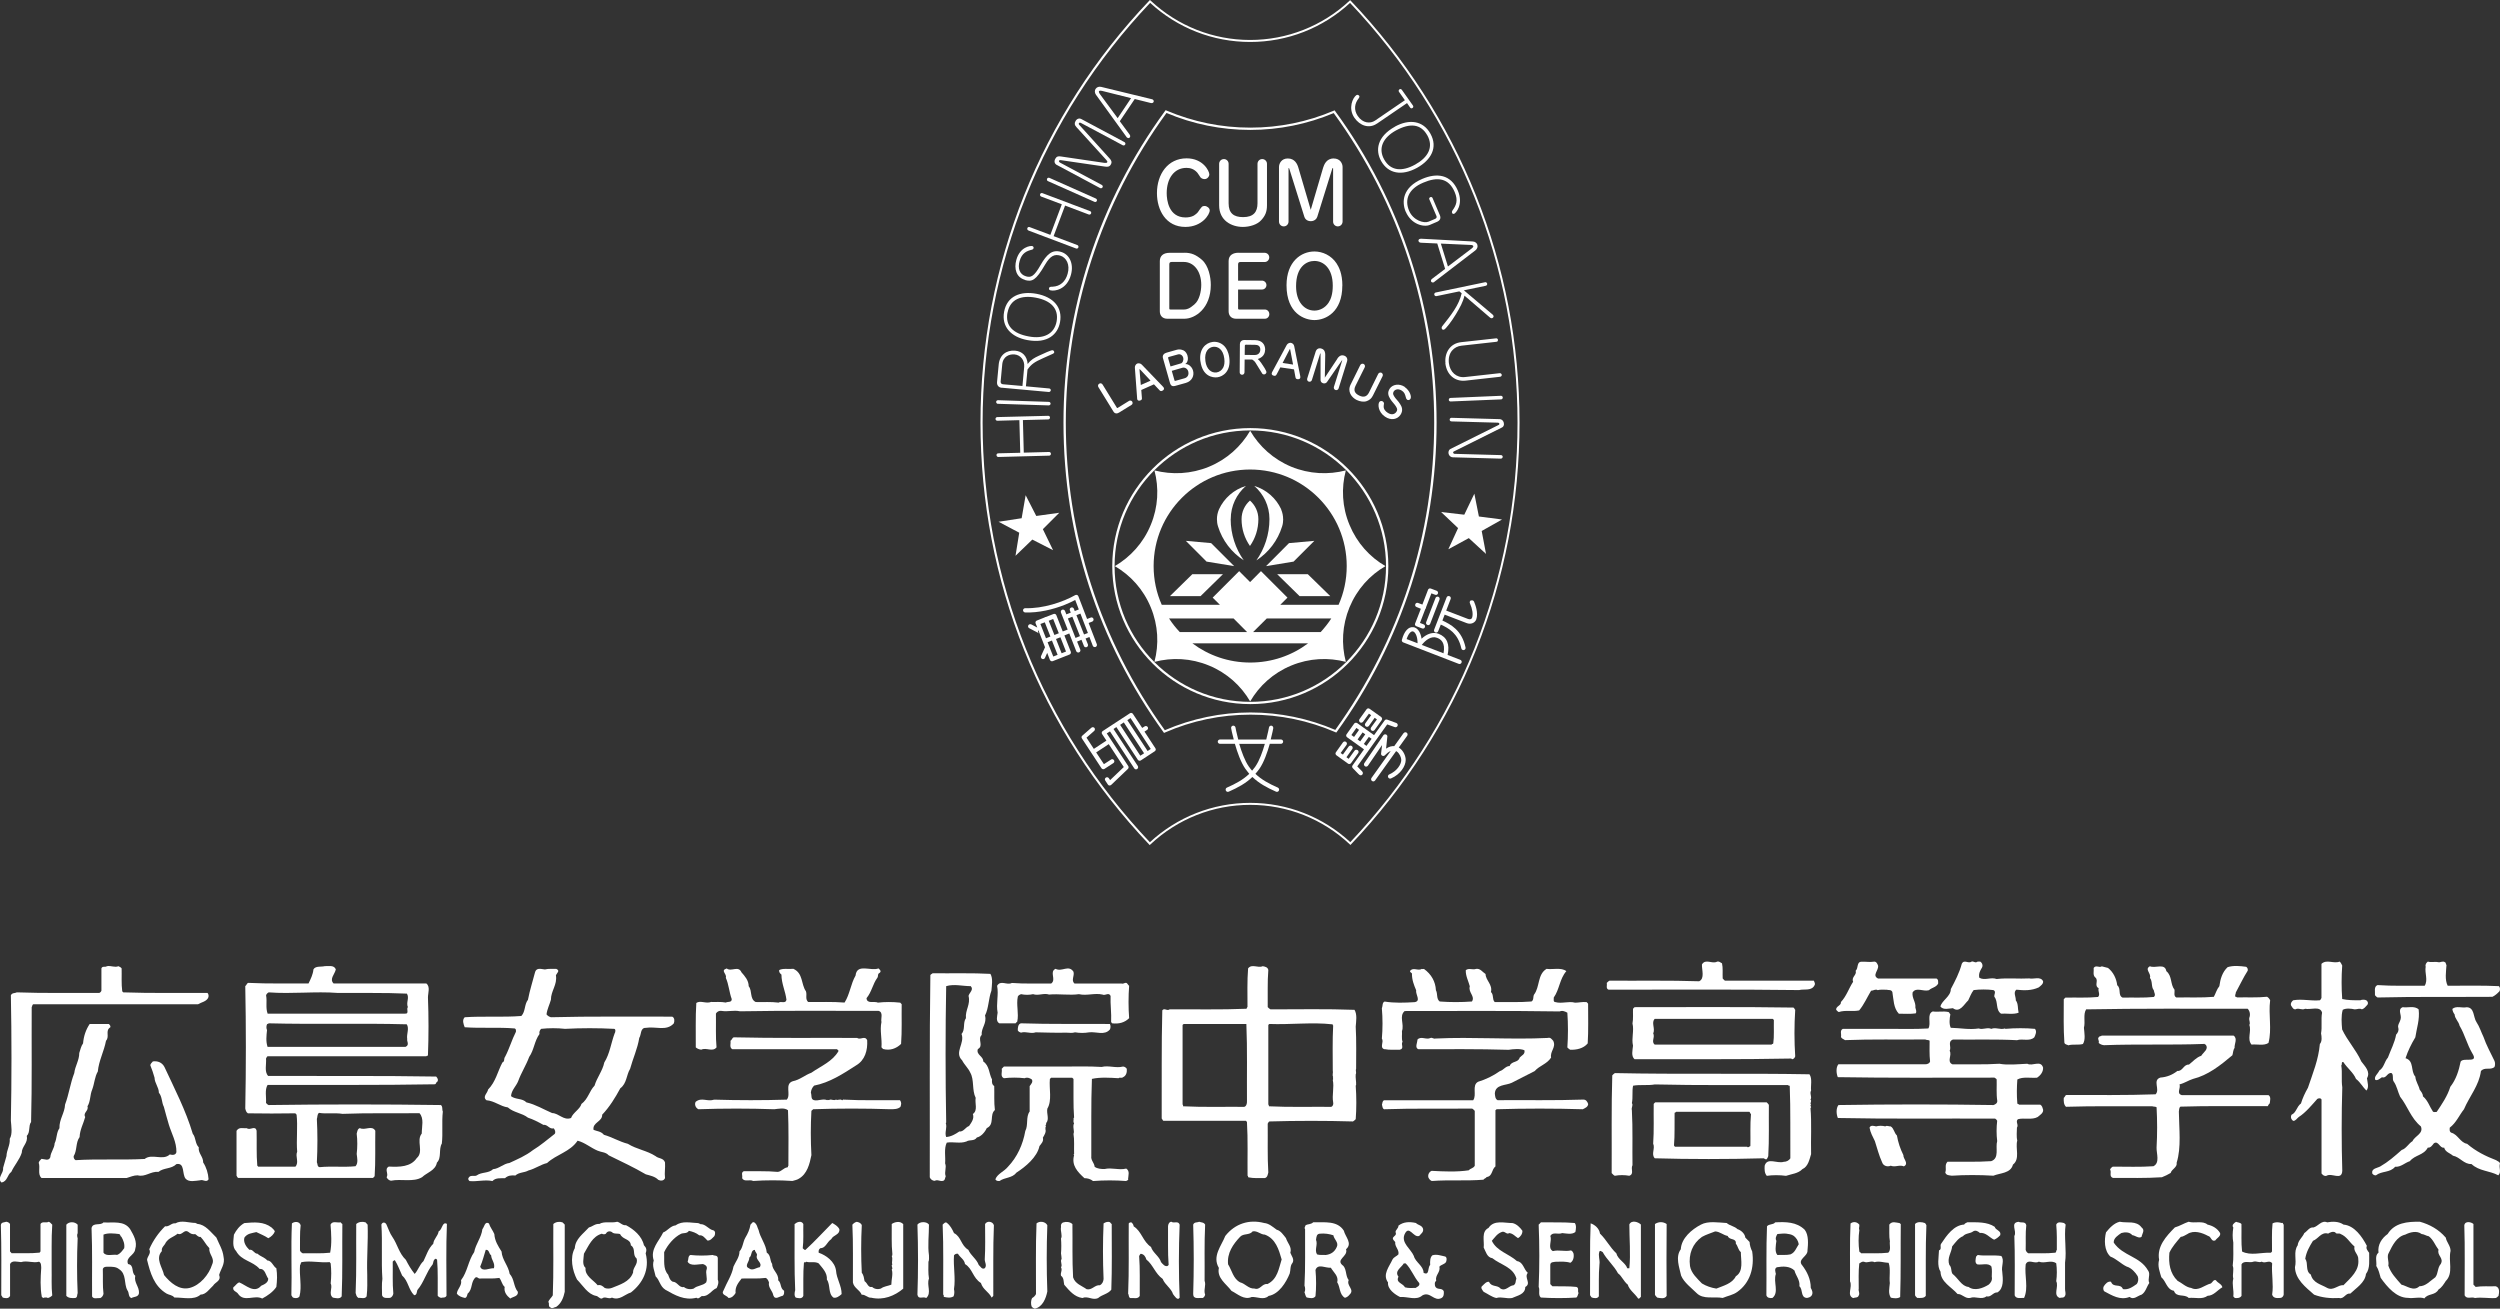 <?xml version="1.0" encoding="UTF-8"?>
<svg id="_レイヤー_1" data-name="レイヤー_1" xmlns="http://www.w3.org/2000/svg" viewBox="0 0 374.69 196.14">
  <rect x="0" y="0" width="374.69" height="196.14" fill="#333333" stroke="none"/>
  <defs>
    <style>
      .cls-1 {
        fill: #fff;
      }
    </style>
  </defs>
  <g>
    <path class="cls-1" d="M202.46.13l-.11-.11-.11.11c-4.05,3.78-9.35,5.86-14.88,5.86s-10.84-2.09-14.9-5.89l-.11-.11-.1.11c-16.32,17.13-25.3,39.6-25.3,63.25s8.98,46.08,25.26,63.2l.11.11.11-.11c4.06-3.81,9.37-5.92,14.94-5.92s10.86,2.1,14.92,5.91l.11.1.1-.11c16.28-17.12,25.24-39.56,25.24-63.19S218.77,17.26,202.46.13M202.38,126.22c-4.1-3.8-9.43-5.89-15.01-5.89s-10.92,2.1-15.03,5.9c-16.17-17.05-25.07-39.38-25.07-62.88S156.19,17.5,172.38.43c4.1,3.78,9.41,5.86,14.99,5.86s10.87-2.07,14.97-5.85c16.18,17.07,25.1,39.38,25.1,62.91s-8.9,45.81-25.06,62.86"/>
    <path class="cls-1" d="M177.53,37.89h-2.23c-.95,0-1.47.46-1.47,1.24v7.53c0,.65.41,1.11,1.11,1.11h2.59c1.58,0,3.94-1.54,3.94-5.07,0-1.18-.34-2.89-1.33-3.76-.9-.77-1.6-1.06-2.61-1.06M179.01,45.63c-.76.66-1.17.76-1.57.76h-1.96c-.17,0-.23-.01-.23-.18v-6.58c0-.25.09-.37.35-.37h1.84c1.44,0,2.6,1.33,2.6,3.44,0,.98-.29,2.32-1.03,2.92"/>
    <path class="cls-1" d="M167.73,61.83l1.86-1.15c.17-.1.2-.31.11-.48-.11-.18-.34-.21-.48-.12l-1.73,1.07s-.06,0-.08-.01l-2.16-3.51c-.11-.18-.34-.24-.51-.12-.19.12-.22.34-.12.5l2.27,3.69c.19.31.53.33.84.13"/>
    <path class="cls-1" d="M170.45,59.87c.09.21.3.21.48.14.23-.1.23-.21.21-.41l-.09-1.15,1.9-.85.8.85c.14.15.22.21.44.12.2-.09.33-.24.24-.45-.03-.06-.09-.12-.11-.15l-3.19-3.32c-.19-.2-.48-.24-.7-.16-.19.1-.36.34-.34.61l.34,4.6c0,.09,0,.12.03.18M170.8,55.33s.02,0,.03,0l1.61,1.72-1.46.65-.2-2.34s0-.03.02-.04"/>
    <path class="cls-1" d="M177.99,53.34c-.09-.34-.31-.68-.6-.82-.38-.16-.68-.2-1.05-.09l-1.48.42c-.37.1-.69.36-.56.83l1.07,3.78c.1.33.36.49.71.39l1.65-.46c.92-.27,1.29-1.08,1.08-1.84-.09-.33-.34-.73-.77-.92-.13-.05-.22-.06-.41-.07.09-.06.16-.11.24-.22.19-.29.21-.67.11-1M175.43,54.91l-.34-1.18c-.05-.15,0-.21.12-.24l1.33-.37c.37-.11.7.14.79.47.11.39-.09.81-.32.87l-1.57.46ZM178.09,55.69c.14.51-.14.89-.54,1l-1.38.39c-.09.02-.12.02-.14-.06l-.41-1.44,1.59-.46c.35-.1.76.11.89.57"/>
    <path class="cls-1" d="M201.19,42.82c0-1.82-.52-2.8-.87-3.34-.8-1.22-2.12-1.79-3.32-1.79-1.98,0-4.18,1.5-4.18,5.07,0,4.28,2.76,5.21,4.18,5.21,1.7,0,4.18-1.21,4.18-5.15M197,46.55c-1.51,0-2.75-1.31-2.75-3.65,0-2.94,1.58-3.79,2.75-3.79,1.33,0,2.75,1.06,2.75,3.71,0,1.27-.29,2.04-.63,2.55-.5.76-1.31,1.18-2.12,1.18"/>
    <path class="cls-1" d="M177.66,34.01c2.5,0,3.65-1.86,3.65-2.48,0-.37-.45-.66-.76-.66-.39,0-.45.11-1.03.95-.09.12-.34.34-.59.49-.39.22-.88.28-1.24.28-2.54,0-2.83-2.62-2.83-3.64,0-2.17,1.09-3.79,2.96-3.79.57,0,1.13.16,1.63.72.1.1.41.63.48.71.22.25.56.25.62.25.42,0,.7-.42.7-.7,0-.5-.93-2.41-3.41-2.41-2.81,0-4.44,2.38-4.44,5.22,0,2.53,1.33,5.06,4.26,5.06"/>
    <path class="cls-1" d="M192.41,33.93c.43,0,.71-.36.71-.71v-7.95s0-.09.04-.09c.03,0,.07.09.08.12l2.25,7.19c.07.24.33.66.97.66.52,0,.87-.33.97-.66l2.24-7.19s.04-.12.09-.12c.04,0,.04.08.04.09v7.95c0,.41.33.71.7.71.44,0,.72-.36.72-.73v-8.18c0-.48-.34-1.27-1.34-1.27-1.11,0-1.44.97-1.58,1.4l-1.85,6.3-1.85-6.3c-.16-.56-.54-1.4-1.59-1.4-.98,0-1.32.8-1.32,1.27v8.18c0,.42.32.73.71.73"/>
    <path class="cls-1" d="M186.28,34.01c1.03,0,2.19-.36,2.76-1.03.56-.61.85-1.2.85-2.21v-6.22c0-.4-.33-.71-.71-.71-.44,0-.71.36-.71.71v5.91c0,1.31-.6,2.08-2.16,2.08-1.42,0-2.17-.59-2.17-2.08v-5.91c0-.4-.32-.71-.7-.71-.44,0-.72.36-.72.71v6.22c0,2.29,1.86,3.24,3.56,3.24"/>
    <path class="cls-1" d="M185.62,37.88c-.76,0-1.48.32-1.48,1.24v7.53c0,.66.41,1.12,1.11,1.12h4.33c.39,0,.66-.33.66-.68,0-.43-.32-.7-.66-.7h-3.8c-.17,0-.22-.03-.22-.18v-2.82h3.59c.37,0,.66-.3.66-.66,0-.41-.34-.67-.66-.67h-3.59v-2.42c0-.3.14-.37.34-.37h3.65c.37,0,.68-.31.68-.69,0-.43-.36-.69-.68-.69h-3.94"/>
    <path class="cls-1" d="M210.56,58c-.88-.6-1.86-.35-2.25.21-.42.62-.24,1.1.04,1.56.13.21.29.42.46.61.31.35.58.75.59.96.01.16-.05.29-.12.39-.23.33-.7.55-1.33.11-.25-.16-.61-.49-.57-.99,0-.06.05-.36.05-.41-.01-.08-.06-.18-.17-.27-.19-.12-.43-.09-.54.09-.21.3-.22,1.45.85,2.18.94.65,1.88.39,2.32-.26.44-.65.23-1.21-.04-1.61-.15-.23-.3-.44-.48-.63-.32-.34-.56-.73-.58-.92,0-.14.04-.26.1-.36.24-.35.74-.43,1.23-.1.34.24.44.44.6,1.05.04.13.07.22.17.29.22.15.43,0,.5-.12.21-.3-.07-1.23-.85-1.77"/>
    <path class="cls-1" d="M200.45,53.75l-1.89,2.85.06-3.43c0-.31-.06-.78-.58-.93-.48-.16-.77.19-.84.42l-1.28,4.07c-.06.21.04.41.24.47.22.06.4-.06.46-.24l1.24-3.96s0-.04.03-.04c.02,0,.03.06.03.07v3.92c0,.14.06.39.37.49.26.08.49-.03.59-.18l2.22-3.22s.05-.06.06-.05c.02,0,0,.05,0,.06l-1.24,3.94c-.06.21.06.41.25.47.21.06.41-.07.46-.26l1.27-4.06c.08-.25.03-.69-.47-.85-.55-.17-.86.26-1,.46"/>
    <path class="cls-1" d="M190.94,56.32c.24.04.3-.05.41-.23l.54-1.03,2.05.3.21,1.14c.04.2.08.3.31.33.21.03.41-.04.43-.25.01-.07,0-.15-.01-.19l-.91-4.51c-.05-.27-.26-.46-.51-.5-.2-.03-.48.09-.61.32l-2.19,4.07c-.04.07-.06.12-.06.16-.04.23.13.35.33.38M193.31,52.32s.01-.01.03-.01c.01,0,.02.01.02.02l.44,2.31-1.57-.24,1.08-2.08Z"/>
    <path class="cls-1" d="M203.34,59.95c.48.24,1.1.33,1.52.16.41-.16.68-.37.91-.83l1.45-2.91c.09-.18.01-.4-.16-.5-.21-.09-.41,0-.5.17l-1.37,2.77c-.3.6-.76.83-1.49.47-.67-.33-.88-.78-.53-1.48l1.37-2.75c.09-.19.01-.41-.16-.5-.21-.1-.42,0-.51.17l-1.44,2.91c-.53,1.06.12,1.93.92,2.33"/>
    <path class="cls-1" d="M189.62,52.43c0-.83-.49-1.43-1.49-1.45l-1.64-.02c-.45,0-.66.33-.66.61l-.03,4.22c-.01.21.15.38.36.38.23,0,.36-.2.36-.38l.02-1.9h1.14c.12.09.33.21.48.45l1,1.62c.06.11.17.16.28.16.24,0,.36-.21.37-.34,0-.24-.6-1.13-.79-1.39-.25-.34-.31-.41-.51-.58.28-.1,1.08-.38,1.1-1.38M188.07,53.21l-1.52-.02.02-1.4c0-.06.08-.13.14-.13l1.38.02c.41,0,.8.14.8.71,0,.61-.46.82-.82.82"/>
    <path class="cls-1" d="M179.92,54.15c.29,2.21,1.78,2.49,2.52,2.4.88-.11,2.07-.91,1.8-2.94-.13-.94-.46-1.41-.68-1.67-.5-.57-1.22-.78-1.83-.69-1.03.14-2.06,1.07-1.82,2.91M181.82,51.98c.69-.09,1.49.35,1.67,1.73.09.64-.01,1.06-.15,1.36-.21.42-.59.69-1.01.75-.78.11-1.51-.49-1.67-1.7-.2-1.52.56-2.06,1.16-2.14"/>
    <polygon class="cls-1" points="154.72 80.87 157.83 82.46 156.3 79.31 158.76 76.85 155.31 77.33 153.72 74.22 153.12 77.67 149.66 78.2 152.76 79.84 152.2 83.3 154.72 80.87"/>
    <polygon class="cls-1" points="221.65 77.41 220.97 73.99 219.46 77.14 215.99 76.74 218.53 79.15 217.07 82.32 220.14 80.65 222.72 83.02 222.07 79.58 225.12 77.86 221.65 77.41"/>
    <path class="cls-1" d="M162.45,96.81c.06.17.25.24.42.18.17-.07.24-.25.18-.42l-.35-.87.58-.23c.29.77.5,1.31.5,1.31.06.17.25.24.42.19.16-.07.25-.25.19-.42l-1.23-3.18.54-.21c.16-.07.25-.26.18-.42-.06-.17-.25-.26-.41-.18l-.54.21-1.31-3.41c-.04-.09-.1-.16-.19-.19-.1-.03-.19-.02-.27.02-1.83,1.04-4.84,2.05-7.49,1.96-.18,0-.33.13-.34.3,0,.18.13.33.31.34,2,.08,4.18-.44,5.96-1.15.57-.23,1.08-.47,1.55-.72.06.16.26.71.54,1.42l-.61.24-.13-.34c-.06-.17-.25-.25-.42-.18-.16.06-.25.25-.18.42l.13.34-.66.26-.2-.51c-.06-.16-.26-.25-.42-.19-.17.07-.25.25-.19.42l1.01,2.56-.74.28-.96-2.44c-.06-.16-.25-.24-.41-.18l-1.15.45s-.08,0-.12.02c-.04.02-.07.04-.1.06l-1.15.46c-.16.06-.24.25-.18.41l.26.64-.89-.47c-.17-.08-.37-.03-.46.13-.08.16-.03.35.13.43l1.49.78c-.15-.08-.22-.28-.14-.44,0,0,.01,0,.03-.03l1,2.56s-.01.01-.02.02l-.58,1.29c-.07.16,0,.35.16.43.17.08.36,0,.43-.16l.33-.75.41,1.06c.07.16.26.25.43.18l2.51-.99c.16-.06.25-.25.19-.42l-.96-2.44.73-.3,1.04,2.65c.07.17.26.25.42.19.17-.07.26-.26.19-.42l-.48-1.2.66-.27.35.88M157.84,92.76c.09.24.45,1.16.85,2.15l-.66.26-.85-2.13c.26-.11.51-.21.66-.27M156.77,95.66c-.39-.99-.74-1.91-.84-2.14.15-.05.39-.15.66-.25l.84,2.13-.66.26ZM157.86,98.4c-.1-.23-.46-1.15-.85-2.14l.65-.26.85,2.14c-.26.12-.5.21-.65.26M159.77,97.65c-.14.06-.39.15-.66.26l-.84-2.14.66-.26c.39.99.76,1.91.84,2.14M161.93,91.96c.35.92.77,2.01,1.12,2.91l-.58.22-1.14-2.89.6-.24ZM161.19,95.6l-1.14-2.9.67-.27,1.14,2.91-.66.27Z"/>
    <path class="cls-1" d="M171.53,109.65l.39-.25c.15-.1.19-.29.09-.44-.11-.15-.3-.19-.44-.1l-.38.24-1.39-2.1c-.1-.15-.29-.2-.45-.1l-4.08,2.67c-.15.1-.2.3-.09.45,0,0,.27.41.65.99,0,0-.02,0-.02,0l-1.87,1.23c-.52-.79-.99-1.51-1.1-1.68.3-.26,1.15-1.01,1.15-1.01.13-.12.15-.31.04-.46-.12-.12-.33-.14-.46-.02l-1.36,1.19c-.13.1-.15.28-.06.41l2.94,4.48c.1.14.3.18.44.09l1.34-.87c.15-.1.19-.29.09-.44-.09-.14-.3-.2-.44-.09,0,0-.73.47-1.07.69-.14-.19-.63-.95-1.16-1.76l1.87-1.23s0,0,.02,0c.89,1.35,2.08,3.17,2.25,3.42-.28.28-1.65,1.57-2.05,1.96-.09-.15-.19-.29-.19-.29-.1-.14-.29-.19-.44-.09-.16.09-.2.3-.1.44l.4.61c.05.08.13.14.23.14.09,0,.19-.03.26-.09l2.52-2.41c.1-.11.13-.28.04-.41,0,0-2.9-4.42-3.22-4.9.09-.06.25-.16.48-.3l3.64,5.54c.1.15.29.19.43.1.16-.11.19-.3.1-.46l-3.64-5.54c.14-.09.28-.19.43-.29.19.28,3.22,4.91,3.22,4.91.1.14.3.18.44.09l2.1-1.38c.15-.1.19-.3.09-.44l-1.65-2.52M170.91,113.27c-.31-.46-2.87-4.37-3.03-4.63.19-.13.38-.26.55-.37l3.04,4.63c-.21.15-.42.28-.56.36M172,112.56l-3.04-4.63c.22-.15.39-.25.48-.31.3.46,2.74,4.18,3.03,4.63-.11.09-.28.19-.47.31"/>
    <path class="cls-1" d="M191.94,110.83h-1.49c.24-.93.37-1.61.38-1.68.03-.18-.09-.35-.26-.39-.17-.03-.35.09-.38.27,0,.01-.15.79-.41,1.81h-4.2c-.27-1.02-.41-1.79-.41-1.81-.04-.18-.22-.3-.39-.27-.18.04-.3.21-.26.39,0,.07.14.76.39,1.68h-2.07c-.17,0-.33.15-.33.33s.16.32.33.32h2.24c.36,1.27.89,2.77,1.57,3.75.19.27.38.51.58.75-.92.88-2.02,1.48-3.34,2.06-.17.06-.24.27-.17.44.07.17.26.25.44.17,1.38-.61,2.56-1.25,3.54-2.2.99.95,2.16,1.59,3.54,2.2.17.08.37,0,.44-.17.07-.16,0-.37-.17-.44-1.32-.58-2.43-1.18-3.36-2.06.21-.24.41-.48.6-.75.68-.97,1.2-2.48,1.56-3.75h1.67c.18,0,.33-.15.33-.32,0-.19-.15-.33-.33-.33M188.17,114.86c-.17.23-.33.44-.51.65-.18-.2-.34-.42-.51-.65-.59-.86-1.07-2.19-1.42-3.37h3.84c-.34,1.18-.81,2.51-1.41,3.37"/>
    <path class="cls-1" d="M203.47,112.43c-.15-.1-.36-.08-.46.08,0,0-.62.86-.88,1.22-.08-.07-.21-.16-.33-.24l.87-1.22c.11-.14.08-.35-.07-.46-.15-.11-.36-.07-.46.07l-.87,1.21c-.12-.08-.24-.16-.34-.23.26-.36.88-1.21.88-1.21.1-.14.08-.36-.07-.46-.15-.11-.36-.07-.46.07l-1.06,1.49c-.11.15-.06.34.08.45l1.74,1.25c.14.11.35.07.46-.09l1.06-1.48c.11-.14.07-.36-.08-.46"/>
    <path class="cls-1" d="M205.57,109.49c.14.11.35.06.45-.08l1.06-1.48c.11-.15.07-.34-.07-.46l-1.74-1.24c-.15-.11-.36-.07-.46.08l-1.06,1.48c-.1.14-.06.35.08.47.15.1.35.06.46-.09,0,0,.62-.86.88-1.21.09.06.21.15.33.23l-.87,1.22c-.11.15-.07.35.07.46.15.11.36.07.47-.08l.86-1.21c.12.09.24.17.34.24-.26.36-.88,1.21-.88,1.21-.1.15-.07.36.08.46"/>
    <path class="cls-1" d="M203.41,114.88c.28-.41,4.24-5.94,4.5-6.31.33.11,1.14.41,1.14.41.17.06.35-.03.42-.2.06-.17-.03-.36-.19-.42l-1.38-.51c-.14-.04-.29,0-.37.12l-1.59,2.21-2.52-1.8c-.15-.1-.35-.07-.46.07l-1.14,1.6c-.11.15-.07.34.08.45l2.53,1.81-1.71,2.4c-.1.12-.08.3.03.42.92.96.98,1,1.01,1.01.14.11.33.07.43-.06.11-.12.09-.34-.03-.46,0,0-.51-.52-.74-.76M202.54,110.16c.21-.28.54-.76.75-1.06.09.07.22.17.4.29l-.75,1.06c-.18-.13-.31-.24-.4-.29M203.47,110.83l.75-1.06c.13.11.27.19.4.29l-.76,1.06c-.13-.09-.26-.19-.39-.29M204.4,111.51l.76-1.07c.16.11.29.21.41.29l-.77,1.06c-.1-.09-.24-.18-.39-.28"/>
    <path class="cls-1" d="M210.36,109.88l-1.4,1.95c-.34-.03-.75.05-1.22.37.08-.77.19-1.79.19-1.79.02-.12-.04-.23-.13-.3-.02-.01-.05-.03-.08-.03-.14-.06-.3,0-.38.11l-2.86,4.19c-.1.15-.06.36.09.46.14.11.34.06.45-.08,0,0,1.3-1.91,2.12-3.1-.07.64-.15,1.28-.15,1.28-.01.13.04.24.14.3.01.01.04.03.05.03.14.06.28.04.38-.07.24-.25.56-.52.88-.65l-2.89,4.05c-.1.14-.06.36.08.45.14.11.35.08.46-.07l3.15-4.4s.09.04.12.06c.41.3.66.9.66,1.27-.01.67-.65,1.65-1.81,2.16-.16.07-.24.26-.16.43.07.17.27.24.43.17,1.43-.62,2.19-1.86,2.2-2.75.01-.6-.33-1.39-.93-1.81-.03-.02-.07-.05-.11-.07l1.27-1.77c.1-.15.06-.36-.08-.46-.14-.1-.35-.08-.45.07"/>
    <path class="cls-1" d="M218.86,98.89s-1.23-.48-1.9-.73c.36-1.62-.1-2.68-1.35-3.17-.81-.31-1.74-.03-2.55.74-.13-.86-.49-1.47-1-1.67-.07-.03-.16-.06-.23-.06-.74-.1-1.38.61-1.72,1.9-.05.16.05.32.2.38l8.33,3.22c.16.06.35-.02.41-.19.07-.17-.01-.35-.19-.42M210.82,95.78c.27-.82.64-1.19.92-1.15.03,0,.06.02.08.02.33.14.64.77.64,1.76-.58-.22-1.53-.58-1.64-.63M216.34,97.91c-1.37-.53-1.87-.72-3.25-1.25.57-.74,1.45-1.39,2.28-1.07.58.21,1.29.71.98,2.32"/>
    <path class="cls-1" d="M213.71,91.16c.02-.05.02-.09.02-.14.36-.95.71-1.85.8-2.09.26.09.57.21.57.21.17.07.35-.02.41-.18.06-.16-.01-.35-.19-.42l-.87-.33c-.17-.07-.36.02-.42.18l-.85,2.22-.64-.24c-.17-.07-.36.01-.42.19-.07.17.01.36.19.42l.64.26-.86,2.21c-.07.16.01.35.19.41l.87.33c.17.06.35-.01.41-.19.06-.16-.01-.35-.18-.42,0,0-.3-.12-.56-.22.09-.23.44-1.14.8-2.08.03-.03.06-.07.08-.11"/>
    <path class="cls-1" d="M213.93,93.67c.16.07.35,0,.42-.18l1.4-3.63c.06-.16-.01-.35-.18-.42-.17-.06-.36.01-.42.18l-1.4,3.62c-.07.18.02.37.19.42"/>
    <path class="cls-1" d="M220.47,89.97c-.17.08-.24.26-.17.43.38.86.51,1.67.33,2.18-.04.11-.11.16-.17.2-.12.05-.28.05-.43-.01l-3.28-1.26.67-1.74c.06-.17-.01-.36-.19-.42-.17-.06-.35.01-.42.19l-1.87,4.84c-.06.15.02.35.19.41.17.06.35-.02.42-.19l.39-.99c1.18.55,2.57,1.28,3.08,3.57.03.18.21.28.38.25.18-.04.29-.21.25-.39-.57-2.62-2.23-3.45-3.47-4.04l.34-.88,3.28,1.26c.32.13.66.13.94,0,.26-.12.44-.32.52-.56.33-.96-.14-2.18-.34-2.66-.08-.16-.27-.23-.43-.16"/>
    <path class="cls-1" d="M157.51,68.02c0-.19-.14-.28-.28-.28l-3.79.1-.13-4.88,3.79-.1c.15,0,.27-.13.27-.27,0-.19-.14-.28-.29-.27l-7.61.19c-.16,0-.27.14-.27.28,0,.16.14.27.28.27l3.3-.09.13,4.89-3.29.08c-.16,0-.28.12-.27.26,0,.19.13.29.28.29l7.61-.2c.16,0,.27-.13.27-.27"/>
    <path class="cls-1" d="M149.56,60.52l7.61.24c.15,0,.29-.11.29-.26,0-.16-.13-.27-.27-.27l-7.61-.25c-.15,0-.28.1-.28.26,0,.17.13.28.27.29"/>
    <path class="cls-1" d="M150.16,58.11l7.02.64c.15.02.29-.1.31-.25.01-.16-.11-.27-.25-.28l-3.48-.32.24-2.52c.59-.82,1.06-1.13,2.34-1.7l1.47-.66c.08-.05.19-.11.19-.21.02-.12-.08-.31-.26-.32-.18-.02-1.27.45-2.09.85-.64.31-1.09.52-1.63,1.22-.08-1.2-.82-1.91-1.87-2-1.33-.12-2.34.66-2.47,2.08l-.25,2.64c-.04.49.27.81.72.84M150.21,54.63c.11-1.24,1.1-1.58,1.85-1.51.91.09,1.53.88,1.44,1.87l-.26,2.86-2.94-.26c-.22-.02-.34-.2-.33-.38l.24-2.57Z"/>
    <path class="cls-1" d="M153.98,50.97c3.05.57,4.56-.88,4.89-2.67.41-2.19-.94-3.79-3.54-4.27-2.36-.43-4.4.32-4.84,2.7-.41,2.23,1.04,3.79,3.49,4.24M151.01,46.85c.37-2.02,2.08-2.64,4.21-2.24,2.27.42,3.49,1.63,3.14,3.57-.37,1.97-2.05,2.64-4.15,2.25-2.42-.44-3.57-1.63-3.21-3.59"/>
    <path class="cls-1" d="M153.59,41.96c1.07.3,1.64.13,3.05-2.31.78-1.34,1.43-1.57,2.23-1.35.97.28,1.53,1.38,1.14,2.74-.32,1.17-1.12,1.88-2.25,1.93-.37,0-.49.04-.53.21-.06.18.05.3.2.33.66.18,2.49-.13,3.08-2.33.46-1.67-.24-3.09-1.53-3.44-1.29-.37-2.11.38-3.02,1.98-1.01,1.79-1.48,1.89-2.17,1.7-.99-.28-1.29-1.21-.97-2.31.34-1.22,1.09-1.5,1.85-1.69.1-.02.22-.12.24-.24.03-.13-.06-.26-.19-.3-.26-.07-1.86.1-2.4,2.08-.37,1.33,0,2.62,1.29,2.98"/>
    <path class="cls-1" d="M154.14,34.55l7.13,2.69c.14.06.3-.01.35-.15.06-.17-.03-.31-.15-.36l-3.56-1.34,1.72-4.58,3.55,1.34c.14.05.29-.02.35-.16.06-.16-.03-.31-.16-.35l-7.13-2.69c-.15-.06-.31.02-.35.15-.06.15.03.31.16.36l3.09,1.16-1.72,4.58-3.09-1.16c-.15-.06-.29,0-.35.14-.06.17.02.31.16.36"/>
    <path class="cls-1" d="M164.03,30.25c.14.07.3,0,.36-.13.06-.15-.01-.3-.14-.36l-6.96-3.1c-.14-.06-.3-.01-.36.13-.06.15,0,.31.14.36l6.96,3.1"/>
    <path class="cls-1" d="M158.43,24.74l6.45,3.45c.14.07.3.01.37-.12.08-.14,0-.29-.13-.36l-6.25-3.34c-.13-.08-.19-.2-.15-.28.05-.08.15-.1.25-.09l6.65.97c.38.06.69.03.88-.34.19-.35.06-.62-.23-.92l-4.52-5c-.05-.06-.1-.13-.05-.24.06-.1.16-.12.31-.04l6.26,3.34c.14.07.3.02.37-.11.08-.13,0-.31-.11-.36l-6.45-3.45c-.32-.18-.7-.07-.9.33-.17.32-.14.56.16.88l4.43,4.87c.16.18.24.28.17.4-.06.11-.25.09-.42.08l-6.52-.96c-.4-.07-.65,0-.84.35-.21.4-.11.74.24.93"/>
    <path class="cls-1" d="M168.8,20.49c.04.07.09.11.17.16.1.06.28.08.36-.06.1-.13.08-.28-.05-.45l-1.45-1.97,2.24-3.33,2.37.59c.22.06.36,0,.44-.12.08-.11.03-.29-.08-.37-.07-.05-.13-.07-.2-.08l-7.57-1.84c-.31-.07-.64.02-.83.31-.14.21-.16.57.05.86l4.56,6.3M164.72,13.67c.07-.11.27-.09.44-.05l4.36,1.09-2.01,3-2.66-3.61c-.12-.16-.19-.36-.14-.43"/>
    <path class="cls-1" d="M209.06,18.99c-2.7,1.5-2.94,3.56-2.07,5.13,1.07,1.92,3.1,2.29,5.4,1.03,2.07-1.16,3.16-3.02,2-5.11-1.08-1.96-3.18-2.25-5.33-1.06M213.92,20.28c.99,1.79.08,3.33-1.81,4.38-2,1.11-3.71.95-4.66-.77-.96-1.72-.1-3.3,1.74-4.32,2.15-1.18,3.78-1,4.73.72"/>
    <path class="cls-1" d="M210.69,31.73c.82,1.92,2.71,2.35,3.6,1.98l1.1-.47c.45-.2.6-.54.41-.99l-1.1-2.58c-.06-.13-.21-.18-.33-.12-.14.05-.21.21-.15.32l1.06,2.48c.1.22.01.36-.18.45l-.99.42c-.69.29-2.3-.17-2.92-1.63-.7-1.64-.14-3.26,2.11-4.21,2.14-.92,3.83-.7,4.72,1.4.57,1.32.18,2.05-.31,2.74-.11.15-.12.28-.07.41.06.14.22.15.31.11.23-.09,1.43-1.38.55-3.46-1.06-2.49-3.19-2.68-5.33-1.77-2.98,1.27-3.11,3.44-2.49,4.92"/>
    <path class="cls-1" d="M212.79,35.81c-.12.03-.24.17-.19.32.06.16.17.24.39.25l2.42.11,1.18,3.81-1.92,1.46c-.19.13-.23.27-.19.41.04.12.2.2.34.16.08-.02.14-.05.18-.11l6.13-4.7c.25-.2.39-.51.29-.84-.07-.24-.34-.48-.7-.49l-7.69-.41c-.08,0-.15,0-.22.03M220.4,36.71c.19,0,.38.06.41.17.04.11-.1.26-.25.37l-3.55,2.69-1.06-3.43,4.45.2Z"/>
    <path class="cls-1" d="M214.97,44.17c.03.16.19.24.33.21l3.42-.71.35.28c-.41,1.81-1.61,3.3-2.92,4.95-.07.09-.1.18-.08.3.04.19.18.25.34.21.25-.05,1.22-1.35,1.77-2.27.65-1.08,1.09-1.88,1.31-2.83l3.83,3.29c.1.09.2.11.3.09.17-.04.25-.21.23-.32-.02-.09-.07-.16-.15-.23l-4.3-3.63,3.28-.68c.16-.03.24-.18.21-.33-.04-.15-.19-.23-.32-.2l-7.39,1.54c-.15.03-.24.18-.22.32"/>
    <path class="cls-1" d="M216.62,54.42c.19,1.76,1.45,2.8,3.02,2.63l5.19-.58c.16-.03.26-.14.25-.29-.03-.16-.16-.26-.3-.25l-5.22.58c-1.27.14-2.26-.75-2.41-2.11-.17-1.56.77-2.47,1.89-2.59l5.22-.58c.16-.03.26-.14.25-.29-.02-.16-.16-.26-.3-.23l-5.19.57c-1.75.18-2.54,1.67-2.38,3.15"/>
    <path class="cls-1" d="M224.25,51.23h.05c.18-.03.26-.15-.05,0"/>
    <path class="cls-1" d="M217.4,59.64c-.15,0-.27.13-.26.29,0,.16.14.24.28.24l7.55-.31c.15,0,.26-.13.26-.28,0-.15-.14-.27-.28-.26l-7.55.32"/>
    <path class="cls-1" d="M217.99,67.62l7.12-3.55c.19-.09.29-.28.3-.5,0-.33-.21-.74-.66-.75l-7.2-.2c-.16,0-.28.11-.28.27,0,.16.11.26.26.27l6.96.19c.13,0,.23.09.23.17,0,.12-.08.18-.23.23l-7.11,3.54c-.16.08-.29.3-.29.51-.02.33.22.73.67.74l7.18.2c.15,0,.28-.13.28-.27,0-.16-.13-.26-.26-.26l-6.93-.19c-.12,0-.24-.09-.24-.2s.07-.15.21-.21"/>
    <path class="cls-1" d="M206.37,18.53l4.51-3.08.47.68c.08.12.24.15.36.05.12-.07.14-.24.06-.36l-1.67-2.36c-.09-.12-.25-.15-.37-.06-.11.09-.14.25-.06.36l.89,1.26-4.48,3.06c-.7.47-1.83.42-2.59-.7-.61-.91-.49-1.87.18-2.69.06-.1.11-.21.05-.32-.11-.15-.29-.2-.43-.11-.54.37-1.28,1.96-.3,3.39.83,1.21,2.22,1.67,3.37.88"/>
    <path class="cls-1" d="M200.35,109.7c9.79-13.57,14.96-29.59,14.96-46.36s-5.25-33.06-15.2-46.68l-.08-.12-.13.05c-3.95,1.68-8.16,2.54-12.51,2.54s-8.57-.87-12.56-2.56l-.12-.06-.09.11c-9.96,13.64-15.23,29.8-15.23,46.73s5.18,32.83,14.99,46.39l.08.11.13-.06c4.07-1.78,8.39-2.68,12.84-2.68s8.69.89,12.72,2.63l.12.06.08-.11M200.14,109.4c-4.04-1.73-8.31-2.62-12.72-2.62s-8.76.91-12.84,2.66c-9.71-13.48-14.84-29.42-14.84-46.08s5.22-32.87,15.09-46.43c3.98,1.68,8.21,2.54,12.55,2.54s8.54-.86,12.51-2.52c9.85,13.54,15.06,29.58,15.06,46.38s-5.13,32.58-14.82,46.06"/>
    <path class="cls-1" d="M187.39,64.16c-11.41,0-20.69,9.29-20.69,20.69s9.27,20.68,20.69,20.68,20.69-9.27,20.69-20.68-9.29-20.69-20.69-20.69M187.39,105.19c-11.22,0-20.34-9.12-20.34-20.34s9.13-20.34,20.34-20.34,20.34,9.12,20.34,20.34-9.12,20.34-20.34,20.34"/>
    <path class="cls-1" d="M201.71,70.5c-2.61.68-5.48.56-8.18-.55-2.69-1.12-4.8-3.05-6.16-5.39-1.36,2.34-3.48,4.28-6.17,5.39-2.69,1.11-5.55,1.23-8.18.55.7,2.62.57,5.49-.55,8.17-1.11,2.7-3.05,4.81-5.39,6.18,2.34,1.35,4.28,3.47,5.39,6.17,1.12,2.7,1.25,5.55.55,8.18,2.62-.69,5.48-.57,8.18.55,2.7,1.11,4.81,3.04,6.17,5.38,1.36-2.34,3.46-4.27,6.16-5.38,2.7-1.12,5.57-1.24,8.18-.55-.69-2.63-.56-5.48.55-8.18,1.12-2.7,3.04-4.82,5.39-6.17-2.35-1.36-4.27-3.47-5.39-6.18-1.12-2.68-1.25-5.55-.55-8.17M176.82,94.73c-.6-.63-1.13-1.3-1.61-2.04h9.67l2.03,2.04h-10.09ZM187.38,99.3c-3.25,0-6.25-1.07-8.67-2.88h17.34c-2.42,1.82-5.42,2.88-8.67,2.88M197.94,94.73h-10.13l2.05-2.04h9.67c-.47.73-1.01,1.4-1.59,2.04M201.84,84.84c0,2.07-.43,4.03-1.22,5.81h-8.74l1.08-1.08-3.97-3.97-1.63,1.64-1.64-1.64-3.97,3.97,1.09,1.08h-8.72c-.79-1.77-1.22-3.74-1.22-5.81,0-8,6.48-14.47,14.47-14.47s14.47,6.48,14.47,14.47"/>
    <polygon class="cls-1" points="177.73 81.06 180.83 84.17 184.97 84.85 181.52 81.4 177.73 81.06"/>
    <polygon class="cls-1" points="196.99 81.06 193.19 81.4 189.75 84.85 193.88 84.17 196.99 81.06"/>
    <path class="cls-1" d="M192.31,77.81c0-.51-.1-.97-.28-1.41,0,0,0-.02-.01-.02,0-.02,0-.04,0-.05-.78-1.68-2.24-2.96-4.03-3.5,1.39,1.22,2.27,2.98,2.27,4.97h0c0,2.3-.73,4.44-1.96,6.19,1.82-1.17,3.21-2.98,3.86-5.1.11-.34.16-.71.16-1.08"/>
    <path class="cls-1" d="M184.46,77.8c0-1.99.88-3.75,2.27-4.97-1.8.54-3.26,1.83-4.03,3.5,0,.01-.02.03-.02.05,0,0-.01.01-.01.03-.18.43-.28.9-.28,1.4,0,.37.05.74.16,1.08.65,2.12,2.04,3.92,3.86,5.09-1.23-1.75-1.96-3.89-1.96-6.19h0"/>
    <path class="cls-1" d="M188.6,77.81c0-1.12-.49-2.1-1.26-2.79-.78.68-1.26,1.67-1.26,2.79,0,1.5.46,2.88,1.26,4.02.8-1.14,1.26-2.52,1.26-4.02"/>
    <polygon class="cls-1" points="191.42 86.06 194.78 89.35 199.38 89.35 196.01 86.06 191.42 86.06"/>
    <polygon class="cls-1" points="175.34 89.35 179.93 89.35 183.29 86.06 178.7 86.06 175.34 89.35"/>
  </g>
  <g>
    <g>
      <path class="cls-1" d="M7.31,183.11c-.36.24-.96-.12-1.24.33v4.12c-.06.06-.09.12-.14.18-1.35.15-2.78.06-4.19.09-.06-.09-.15-.18-.24-.27v-4.12c-.15-.22-.36-.3-.56-.33-.31.12-.78.04-.81.52.11,3.44.06,7,.06,10.51.12.08.12.24.24.34.33.09.87.21,1.08-.26v-4.77c.27-.62,1.14-.31,1.65-.29.9-.28,1.8.19,2.69-.06.36.19.3.59.33.93-.1,1.5-.18,2.91.09,4.35.09.06.24.24.33.1.17,0,.43-.07.57.06.24-.06.48-.19.66-.39-.15-1.32-.06-2.79-.09-4.06.03-2.05-.06-4.39.09-6.54-.18-.15-.3-.37-.51-.43"/>
      <path class="cls-1" d="M9.94,183.54v10.68c.33.35.81.35,1.32.32.38-.06.27-.5.38-.74-.12-2.57-.12-5.56,0-8.22-.08-.22-.12-.55,0-.76v-1.27c-.45-.49-1.29-.49-1.7,0"/>
      <path class="cls-1" d="M33.5,188.33c-.12-1.05-.69-1.91-1.07-2.85-.84-.8-1.65-1.97-2.85-2.04-.06-.15-.21,0-.26-.15-.99,0-2.13-.47-3.03.06-.6-.09-.92.55-1.55.44-.99.97-1.83,2.18-2.37,3.44.33.63-.29,1.04-.33,1.59.48,1.93,1.02,3.92,2.93,5.06.39.22.84.19,1.17.59,1.25-.04,2.93.46,3.92-.44.81,0,1.34-.86,1.88-1.34.3-.53,1.26-.71.9-1.6.25-.92.93-1.63.66-2.76M31.8,189.5c-.48,1.53-1.8,3.13-3.38,3.53-1.58.39-2.9-.79-3.83-1.93-.24-1.14-1.35-2.46-.33-3.59-.11-.59.42-.83.57-1.26.48-.74,1.17-.83,1.79-1.35.71.34.95-.77,1.65-.24.26.21.56.39.98.3.27.15.45.49.81.42.57.59.74,1.11,1.32,1.69-.13.92.86,1.47.42,2.43"/>
      <path class="cls-1" d="M40.06,188.91c-.42-.48-1.02-.58-1.46-1.01-.51.03-.69-.73-1.23-.58-.51-.49-.93-1.16-.74-1.83.45-.66,1.16-.66,1.79-.83.6.3,1.22.53,1.79.92.42-.19.84-.61.98-1.01-.06-.25-.33-.4-.48-.59-1.19-.92-2.6-.8-4.09-.67-.72.4-1.2,1.04-1.56,1.74-.06.8-.3,1.84.33,2.46.8,1.47,2.47,1.47,3.52,2.67.84-.06.9.95,1.29,1.45.03.61-.63.89-1.05,1.07-1.04,1.22-2.27-.09-3.29-.5-.36.1-.56.5-.89.74-.15.58.53.62.74,1.01.9,1.26,2.45.07,3.59.67.77-.4,1.64-1,2.12-1.74.12-.99.15-1.82,0-2.8-.48-.27-.69-1.17-1.37-1.17"/>
      <path class="cls-1" d="M51.03,183.2c-.51.1-1.2-.27-1.49.34.11,1.35.21,2.89-.06,4.21-1.32.15-2.72.06-4.1.09-.17-.06-.39-.27-.42-.43.03-1.26-.05-2.58.1-3.77-.18-.64-.95-.58-1.31-.28-.17,3.69.02,7.15-.08,10.78.1.08.1.24.26.34.3.11.75.14.96-.19.38-1.51-.06-3.07.08-4.7.16-.09.03-.33.25-.43,1.28-.25,2.75.13,4.19,0,.06.07.08.13.15.19.11,1.04.11,1.97,0,3.01.35.7-.38,1.56.33,2.12.39.06,1.05.27,1.32-.19.15-3.57.06-7.22.1-10.84-.1-.06-.19-.15-.25-.25"/>
      <path class="cls-1" d="M55.09,183.54c-.09-.09-.21-.24-.3-.34-.48-.15-1.04-.08-1.4.25-.03,3.44.06,6.94-.09,10.34.09.29.11.55.42.74.42-.06.96.21,1.23-.24.14-1.13.09-2.19.09-3.26-.09-2.66.15-4.84.06-7.49"/>
      <path class="cls-1" d="M84.3,183.2c-.44-.15-1.01-.08-1.37.25-.03,3.57.06,7.18-.08,10.69-.18.34-.57.61-.67,1,.22.22-.09.68.34.83.26.23.56-.07.83-.09.78-.52,1.11-1.41,1.29-2.27v-10.07c-.09-.09-.21-.24-.34-.34"/>
      <path class="cls-1" d="M96.51,186.64c-.3-1.39-1.52-2.39-2.68-3.01-.54.07-.84-.4-1.32-.52-.87.24-1.94-.12-2.68.33-.64-.06-1.03.4-1.56.52-.86.96-2.04,1.72-2.12,3.11-.78,1.41-.36,3.37.33,4.7.9.92,1.62,2.21,2.85,2.45.32.03.53.46.89.4.45-.41.99.16,1.5-.14,1.13.49,1.92-.5,2.84-.77,1.77-1.38,2.84-3.44,2.21-5.86.18-.49.13-.82-.24-1.2M94.87,190.76c-.51,1.39-2,1.78-3.17,2.27-.33.13-.77.13-1.07,0-.3-.28-.6-.52-1.05-.4-.65-.8-1.95-1.4-1.82-2.6-.57-.49-.27-1.48-.24-2.13.69-1.17,1.26-2.61,2.69-3,.15.12.45.12.6,0,.18-.37.59-.44.9-.24.3.33.84.16,1.23.3.41.89,1.56.66,1.61,1.69.78.46.2,1.44.84,1.93.33.87-.57,1.36-.51,2.18"/>
      <path class="cls-1" d="M107.57,188.49c-.09-.4-.51-.25-.74-.4-1.07.12-2.3.12-3.35,0-.39.15-.27.67-.42,1.01.42.74,1.59.35,2.3.35.3.11.66.27.57.73-.27.67.18,1.35-.09,2.02-.54.53-1.31.43-1.88.93-.47.16-1.07.09-1.46-.24-.71.18-.98-.8-1.65-.78-.45-.21-.56-.67-.71-1.07-.81-.87-.54-2.2-.6-3.37.51-1.08,1.47-2.24,2.54-2.76.36-.15.9,0,1.17-.44.54.12,1.07.29,1.56.68.5-.09.84.4,1.22.78.46.03.72-.37,1.04-.67.12-.25.21-.71-.14-.86-.72-.12-1.17-.98-1.98-.93-.02-.15-.2,0-.24-.15-1.19-.04-2.45-.4-3.44.33-.78.07-1.22.82-1.88,1.07-.63,1.33-1.97,2.49-1.41,4.2-.27.84.12,1.57.28,2.37.63.6.63,1.47,1.46,2.01,1.41.8,2.88,1.66,4.66,1.2.31.27.55-.13.81-.26.96.16,1.43-.88,2.22-1.19.17-.37.36-.83.17-1.26v-3.28"/>
      <path class="cls-1" d="M122.7,187.75c-.03-.28,0-.51.24-.67.81,0,.99-.92,1.64-1.36.34-.67,1.32-.64,1.22-1.5-.24-.46-.68-.71-1.07-.92-1.32,1.32-2.62,2.76-3.92,3.94-.17.24-.36-.04-.5-.16.15-1.16.06-2.42.09-3.63-.3-.58-.97-.28-1.31,0,.02,3.32-.06,6.79.09,9.92-.09.32-.18.84.09,1.11.32.06.92.27,1.13-.26.03-1.68-.06-3.37.09-4.96.06-.18.27.03.33-.16.57.19,1.34-.08,1.88.25.54.68,1.32,1.41,1.23,2.43.56.79.15,2.09.99,2.7.41.11.86-.19,1.22-.53,0-1.29-.76-2.27-.84-3.53-.18-1.33-1.46-2.28-2.6-2.67"/>
      <path class="cls-1" d="M133.65,183.45c.02,1.51-.06,3.04.09,4.45-.03.13.05.28-.09.34.2.53-.06.92.09,1.27-.27.24.18.53-.09.76.23.65-.06,1.51-.06,2.27-.51.21-1.11.24-1.56.58-.45.16-.98.09-1.32-.24-.63.15-.69-.59-1.13-.86-.09-.44-.12-.89-.42-1.26-.12-2.33-.12-4.78,0-7.12-.09-.33-.45-.46-.75-.52-.24.06-.45.19-.66.43.14,2.82.06,5.9.08,8.66.15.83,1.02,1.11,1.32,1.84.53-.06.93.5,1.4.44,1.86.43,3.53-.27,4.82-1.35v-9.68c-.06-.06-.13-.09-.19-.15-.44-.31-1.13-.15-1.55.15"/>
      <path class="cls-1" d="M147.64,183.45c0,1.79.06,3.5-.05,5.31,0,.43.36.92,0,1.32-.45.22-.63-.27-.9-.49-.33-.92-1.17-1.38-1.56-2.27-1.13-.67-1.05-1.96-2.15-2.51-.24-.55-.57-1.15-1.04-1.51-.24-.25-.48.09-.66.24.15,3.44.06,7,.08,10.5.19.07-.02.29.15.34.5.1.93.19,1.41-.09.12-.34.15-.68.06-1.08.26-1.68-.12-3.32,0-5.07.16-.18.32-.27.59-.24.33.59.96.84,1.06,1.55,1.16.71,1.14,2.05,2.39,2.85.3.99,1.13,1.26,1.61,2.18.1-.1.18-.19.24-.26.03-3.44-.06-7.11.09-10.58-.15-.58-1.01-.73-1.32-.19"/>
      <path class="cls-1" d="M155.35,183.36c-.15,3.5-.06,7.06-.08,10.59-.12.26-.37.49-.57.59-.21.34-.21.9-.09,1.26.13.21.33.27.48.34,1.17-.25,1.67-1.54,1.88-2.58-.12-3.26-.12-6.67,0-9.92-.28-.58-1.17-.68-1.62-.28"/>
      <path class="cls-1" d="M166.39,183.2c-.33-.17-.69-.03-.99.16-.12,2.73-.12,5.59,0,8.33-.03.4-.21.77-.57.94-.74-.09-1.16.78-1.97.59-.72-.52-1.73-.8-2.03-1.78-.15-2.61-.06-5.31-.1-7.98-.35-.33-.92-.4-1.37-.25-.31.1-.39.37-.34.68-.12.62.25,1.3,0,1.74.06.72.06,1.51,0,2.22.03.27.09.59.09.83-.27.42.18.83-.09,1.26.25.43-.12.79,0,1.26.46.34.37.89.48,1.35.81.94,1.52,1.81,2.72,1.99.84-.36,1.53.41,2.37,0,.59-.52,1.47-.59,1.97-1.25.12-3.23.06-6.55.06-9.83-.09-.06-.15-.15-.24-.25"/>
      <path class="cls-1" d="M175.57,183.11c-.33,0-.51.4-.51.68.03,1.83-.06,3.9.09,5.8-.07.06-.12.09-.18.16-.42.09-.69-.28-.96-.59-.24-.86-1.25-1.41-1.5-2.27-1.22-.8-1.38-2.31-2.6-3.09-.03-.23-.12-.4-.33-.59-.18-.03-.32.03-.41.16-.03,3.42.06,7.06-.09,10.53.15.19.03.52.33.65.48-.06,1.11.21,1.41-.32-.02-1.98.06-4.04-.09-5.98.09-.1.09-.24.24-.34.48.06.72.43.84.86,1.02.8,1.29,2.08,2.45,2.92.33.86,1.29,1.41,1.55,2.27.22.27.67,1.05.99.53-.15-3.5-.15-7.34,0-10.94-.2-.64-.86-.15-1.22-.43"/>
      <path class="cls-1" d="M180.54,191.96c.03-2.93-.06-5.47.08-8.42-.2-.37-.59-.31-.9-.43-.3.15-.71,0-.89.43.11,3.41.11,7,0,10.41,0,.84.86.53,1.4.59.21-.06.34-.28.39-.5-.27-.7.18-1.41-.08-2.08"/>
      <path class="cls-1" d="M192.74,185.57c-.37-.46-.81-1.14-1.39-1.26-.59-.43-1.16-.95-1.88-1.01-2.25-.59-4.37.09-5.83,1.94-.57,1.47-2,3.04-.96,4.79-.33,1.53,1.11,2.39,1.89,3.44.92.46,1.88,1.42,3.02.92.83-.06,1.82.52,2.54-.16,1.55-.27,2.63-2.02,3.17-3.37.15-.51.03-1.16.42-1.59.3-.55-.15-1.02-.33-1.51.27-.86-.42-1.44-.65-2.18M189.95,192.45c-.81-.12-1.08.97-1.94.67-.87.06-1.37-.74-2.15-.93-1.04-.55-1.22-1.78-1.8-2.7-.18-1.69.76-3.02,1.8-4.12.51-.55,1.4-.2,1.89-.82.71-.12,1.17.49,1.82.49,1.62.61,2.09,2.23,2.52,3.72-.43,1.32-.6,2.95-2.13,3.69"/>
      <path class="cls-1" d="M216.63,188.33c-.59-.12-1.31-.4-1.95-.19-.36.31-.36.93-.33,1.45-.42.37-.06,1.66-.99,1.17,0-1.04-1.22-1.56-1.46-2.52-.45-1.06-1.89-1.93-1.41-3.19.69-1.6,1.32.52,2.21.19.27-.34.72-.58.57-1.11-.19-.52-.75-.5-1.05-.83-.96-.22-1.88-.19-2.63.4.02.43-.51.67-.42,1.01.18.41-.24.53-.39.78-.11.3.19.45.33.67-.09.71.62,1.11.48,1.84-.27.3-.66.37-.89.77-.46,1.04-1.55,2.24-.67,3.44-.11,1.02,1.06,1.82,1.8,2.18,1.14-.09,2.43.58,3.35-.24,1.17-.65,1.74.98,2.87.39.36-.21.36-.62.34-.98-.25-.67-1.08-.09-1.32-.86-.03-.31-.09-.53.18-.74-.2-.86.68-1.26.48-2.12.3-.33.69-.3.99-.68.09-.21.18-.67-.09-.82M212.14,193.03c-.63,0-.99.06-1.56-.09-.35-.64-1.44-.68-.98-1.59-.66-.86.45-1.38.8-2h.28c.87.89,1.2,2,2.03,2.95.15.43-.36.59-.56.74"/>
      <path class="cls-1" d="M244.2,183.54c0,2.08.21,4.39,0,6.54h-.31c-.29-.86-1.4-1.28-1.64-2.24-.96-.89-1.5-2.05-2.45-2.95-.09-.74-.75-1.33-1.4-1.54-.15,3.35-.06,7.18-.09,10.78.11.08.11.24.27.34.3.09.84.21,1.05-.19.03-1.6-.06-3.13.09-4.79.11-.68-.24-1.27,0-1.93.15-.21.33.06.48.09.65,1.19,1.67,2,2.3,3.19.56.38.86,1.24,1.46,1.69.24.82,1.1,1.38,1.55,2.08.21.1.27-.14.42-.24v-10.84c-.36-.37-1.4-.76-1.74,0"/>
      <path class="cls-1" d="M248.04,183.45v10.59c.06.18.22.31.34.44.42.06,1.11.27,1.41-.26-.03-3.5-.03-7.18,0-10.77-.54-.37-1.19-.37-1.75,0"/>
      <path class="cls-1" d="M270.06,189.59c-.66-.88.9-1.29.84-2.18.09-.92.21-2.3-.42-3.1-1.22-1.19-2.83-1.19-4.42-1.11-.33.41-.89.19-1.23.59-.14,3.31-.05,6.99-.09,10.35.12.39.54.45.91.39,1.04-.85.08-2.39.51-3.6-.06-.3-.27-.82.16-1,.89-.16,1.93-.19,2.63.49.2.8.85,1.41.74,2.36.57.5.12,1.7,1.14,1.75.27-.06.54-.12.71-.39.22-.37.04-.8-.15-1.11,0-1.31-.54-2.42-1.32-3.44M268.36,188c-.62.14-1.31.06-1.97.09-.43-.46-.24-1.44-.15-2.12-.21-.35-.03-.72.15-1.02.42-.03.92-.1,1.31-.06.39.06.79.09,1.14.34.42.33.66.74.75,1.25-.36.53-.57,1.26-1.23,1.51"/>
      <path class="cls-1" d="M283.16,183.54c.03.83-.06,1.72.09,2.52-.09.46.21,1.3-.25,1.69-1.31.15-2.69.06-4.03.09-.09-.13-.24-.13-.3-.27-.15-1.02-.15-2.19,0-3.19-.12-.34.03-.47,0-.83-.36-.46-.93-.49-1.32-.18-.14,2.86-.05,5.99-.08,8.67.42.86-.54,2.08.47,2.51.28-.12.72,0,.84-.39.21-.35-.09-.65,0-1.02,0-1.17-.06-2.59.08-3.78.21-.12.42-.33.72-.25.51.25,1.05-.22,1.56.06.72-.21,1.41.07,2.12.1.33.92.06,2.09.18,3.04-.06.77-.28,1.5.15,2.18.42.09,1.02.18,1.4-.1.12-3.6.05-7.28.09-10.93-.09-.06-.12-.09-.18-.15-.56-.07-1.13-.34-1.55.24"/>
      <path class="cls-1" d="M288.48,183.3c-.39-.15-1.13-.25-1.46.15v10.69c.06.15.18.27.33.39.44,0,1.04.08,1.28-.32.03-3.44-.06-7.11.09-10.58-.09-.12-.09-.24-.24-.33"/>
      <path class="cls-1" d="M309.34,183.3c-.35-.07-.95-.27-1.16.24.12,1.23.09,2.52.09,3.78-.15.13-.03.34-.24.43-1.29.15-2.7.06-4.01.09-.24-.09-.36-.31-.42-.52.04-1.23-.05-2.51.09-3.68-.12-.64-.78-.31-1.14-.52-1.34.12-.21,1.41-.65,2.12.11,2.9.05,5.92.05,8.9.22.61,1.02.34,1.41.39.69-1.51.04-3.31.24-5.03.39-.9,1.32,0,1.97-.41.87.35,1.83-.33,2.61.25.12.83.12,1.85,0,2.68.42.86-.53,2.08.51,2.51.26-.1.65.06.81-.32.18-.33-.03-.73,0-1.09v-3.87c.27-1.9-.18-3.81.09-5.72-.09-.09-.18-.15-.24-.24"/>
      <path class="cls-1" d="M321.94,190.42c-1.2-2.15-3.77-2.15-5.14-4.18-.06-.68.69-1.13,1.14-1.44.54-.16,1.25-.16,1.64.32.46.05.96.56,1.39.25.08-.49.56-.98,0-1.41-.79-1.07-2.16-.61-3.27-.85-.84.19-1.52.92-2.06,1.59-.27,1.11-.3,2.74.66,3.63.9.34,1.61,1.11,2.44,1.5.69.19,1.3.86,1.65,1.44.15.37.1.87-.15,1.18-.63.43-1.22.89-2.06.76-.36-.92-1.44-.12-1.79-1.11-.48-.11-.84.32-1.08.68-.12.21-.12.58.09.77,1.13.59,2.36,1.39,3.77.83.63.5,1.2-.18,1.8-.34.62-.39.74-1.16,1.16-1.75-.3-.61.23-1.29-.18-1.87"/>
      <path class="cls-1" d="M332.08,191.87c-.33-.12-.48.33-.72.49-.99.24-1.88,1.22-2.96.67-.77-.09-1.37-.74-2.04-1.07-1.13-1.11-1.37-2.59-1.22-4.21.39-.86,1.05-1.6,1.7-2.37.39-.03.66-.27.99-.42.96-.65,2.25-.19,3.11.28.49.08.46.92,1.08.67.24-.37.85-.62.72-1.1-.42-.72-1.14-1.11-1.88-1.27-.75-.64-1.94-.15-2.84-.43-.72.24-1.34.65-2.06.85-1.31,1.33-2.72,2.85-2.36,4.86-.27.92.1,1.81.33,2.61.72.59.81,1.85,1.89,2.03.36,1.07,1.58.42,2.21,1.07,1.05-.1,2,.28,2.84-.32.9-.01,1.5-.88,2.21-1.28-.12-.52-.69-.61-.98-1.07"/>
      <path class="cls-1" d="M342,183.3c-.54-.13-.92-.19-1.4.06-.15,1.35-.06,2.8-.08,4.21-.07.06-.1.12-.15.18-1.47-.06-3.06.49-4.34-.18-.15-1.32-.06-2.74-.09-4.12-.23-.25-.57-.22-.81-.33-.26.15-.71.49-.41.85-.12.8-.14,1.48,0,2.28-.03,1.13.07,2.24-.09,3.44.24.61-.09,1.34.09,1.94-.24.89.12,1.72,0,2.67.09.09.15.19.24.24.36.03.75.03.99-.32v-4.72c.34-.65,1.26-.16,1.8-.41.48-.12.84.21,1.22,0,.52.35,1.17-.33,1.57.25-.12,1.59.24,3.14,0,4.69.17.58.74.53,1.22.5.24,0,.48-.24.51-.5v-10.5c-.15-.06-.06-.31-.24-.24"/>
      <path class="cls-1" d="M355.07,187.75c-.21-.3-.53-.64-.33-1.02-.69-1.35-1.88-3.07-3.5-3.19-.69-.49-1.64-.49-2.45-.34-.84-.37-1.35.59-2.06.77-.6-.09-.92.56-1.37.84-.27.64-.93,1.1-.99,1.83-.68.98-.12,2.16-.41,3.29.05,1.81,1.61,3,2.87,4.11,1.14.44,2.42.58,3.76.5.72.21.97-.8,1.65-.65.83-.8,2.24-1.65,2.36-2.95.66-.86.46-2.08.48-3.19M351.24,192.63c-.83-.12-1.49.89-2.45.4-.93-.54-2.15-.74-2.45-2-.89-.55-.33-1.68-.84-2.36.15-1.01.63-1.85,1.16-2.7.78-.28,1.26-1.39,2.27-1.08.3-.19.71-.37,1.07-.19.15.34.57.06.81.25.93.39,1.31,1.23,2.07,1.87-.18.8.62,1.17.57,1.94.18,1.66-1.11,2.73-2.22,3.86"/>
      <path class="cls-1" d="M366.55,185.48c-1.05-1.23-2.42-1.97-3.86-2.37-1.88-.03-3.8.15-4.84,1.84-.86.61-1.53,1.59-1.37,2.79-.6.46-.24,1.35-.33,2,.36.55.47,1.17.66,1.78.99,1.38,2.34,3,4.1,3,.83.12,1.74-.19,2.45.08.54-.78,1.61-.4,2.12-1.34.48-.29.78-.8,1.08-1.26,1.2-1.2.36-2.99.72-4.52,0-.8-.63-1.32-.72-2.02M365.81,189.44c-.51.58-.36,1.4-.81,1.99-.78.55-1.43,1.35-2.39,1.35-.87.83-1.86-.06-2.69-.24-.83-.95-1.58-1.71-1.97-2.86.15-.59-.3-1.35.09-1.94.53-1.07,1.16-2.4,2.45-2.7.71-.36,1.73-.64,2.45-.09.39.03.69.28,1.08.34.69.52.95,1.35,1.46,2.02-.27.86.84,1.23.33,2.13"/>
      <path class="cls-1" d="M20.26,191.19c-.64-.49-.09-1.6-1.07-1.74-.42-1.04.98-1.3,1.07-2.21.36-1.14-.24-2.12-.75-3.01-.92-1.35-2.57-.92-4-1.02-.48.53-1.58-.05-1.79.84.14,3.47.05,6.84.08,10.26.24.46.81.19,1.23.24.24-.1.45-.39.48-.65-.15-1.19-.06-2.45-.1-3.71.13-.37.51-.34.84-.34.57,0,1.14,0,1.56.34,1.2.74.72,2.18,1.28,3.19.3.37.1.98.6,1.17.39-.24,1.05-.12,1.14-.74.06-.98-.78-1.56-.56-2.6M18.62,187.07c-.33.43-.57.82-1.07,1.01-.66-.12-1.63.28-2.04-.34v-2.7c.66-.28,1.58-.18,2.3-.09.27.03.18.34.39.42.29.53.51,1.05.42,1.69"/>
      <path class="cls-1" d="M65.74,184.56c-.09.68-.75,1.14-.8,1.84-.78.77-1.02,1.71-1.47,2.61-.6.55-.81,1.38-1.32,1.92-.54-.67-.95-1.38-1.32-2.11-1.04-.99-1.26-2.34-2.03-3.45-.39-.55-.56-1.16-.84-1.75-.12-.4-.6-.58-.8-.09.18,2.67-.03,5.49.15,8.14-.12.77-.05,1.74-.05,2.46.17.52.77.39,1.21.39.27-.1.45-.39.48-.65-.15-1.56-.06-3.19-.09-4.79.13-.08.18-.24.33-.19.45.72.72,1.51,1.08,2.28.93.83.93,2.09,1.8,2.95.41,0,.39-.49.48-.77,1.01-1.17,1.32-2.67,2.3-3.86.12-.28.06-.65.42-.83.12-.03.15.09.24.15.15,1.75.07,3.71.09,5.39.13.19.33.26.49.32.26-.1.65.06.83-.32,0-3.5-.09-7.24.06-10.77-.71-.4-.65.81-1.22,1.11"/>
      <path class="cls-1" d="M116.63,191.87c.12-.99-.92-1.51-.9-2.43-.38-.54-.17-1.3-.81-1.7-.12-1.26-.96-2.18-1.22-3.37-.21-.41-.21-.86-.66-1.17-.3-.12-.38.22-.56.34-.12.72-.4,1.35-.76,1.94-.39.67-.36,1.49-.89,2.08,0,.88-.58,1.53-.9,2.27-.24,1.3-.99,2.36-1.47,3.53-.47.74.45.74.72,1.17.48.03.84-.36,1.07-.74-.11-.91.4-1.53.9-2.17,1.11-.04,2.46.06,3.59-.09.3.09.42.43.51.67-.15.8.53,1.23.65,1.94.27.76.9.15,1.37.08.29-.14.25-.48.25-.76-.64-.4-.37-1.16-.9-1.59M113.85,189.93c-.53.06-1.07.6-1.61.15-.75-.33.12-1,.06-1.59.45-.31.18-1.13.84-1.17,0,.31.3.46.32.77-.32.79.92,1.13.39,1.85"/>
      <path class="cls-1" d="M139.23,188.14c-.21-1.43,0-3.06,0-4.6-.33-.49-1.37-.49-1.73,0,.12,3.44.12,7.16,0,10.5.15.8.81.21,1.32.5.86-.77.02-1.93.41-2.91-.14-.8-.08-1.79-.08-2.53.15-.27.06-.73.08-.96"/>
      <path class="cls-1" d="M202.15,191.87c-.5-.6-.3-1.51-.8-2.13-1.35-.98.76-1.38.39-2.51,1.02-.87-.13-1.88-.33-2.78-.99-1.55-2.91-1.22-4.59-1.26-.35.34-.8.25-1.13.43-.06.19-.26.4-.09.59-.02,2.95.06,5.71-.09,8.47.12.3.15.73,0,1.01.12.24.12.55.33.77.38.06,1.01.27,1.32-.19.12-1.13.12-2.67,0-3.93.35-1.02,1.52-.25,2.3-.34.38.67,1.22,1.28.95,2.17.48.74.3,1.84,1.16,2.34.27-.06.52-.24.72-.5.78-.76-.54-1.29-.15-2.17M200.35,186.89c-.32.74-.89,1.11-1.64,1.2-.42-.03-.93.05-1.32-.09-.42-.68.15-1.44-.15-2.18.06-.4.06-.89.57-.92.72-.07,1.4.03,2.03.24.1.62.84,1.08.51,1.75"/>
      <path class="cls-1" d="M228.97,190.76c-.6-.52-.68-1.63-1.61-1.75-1.23-1.11-3.02-1.48-3.77-3.04.45-.52.81-1.08,1.47-1.32.47-.22.75.46,1.13.16.57.05.89.49,1.32.76.36-.19.69-.64.66-1.11-.36-.51-.87-1.01-1.47-1.15-1.22,0-2.8-.52-3.61.73-1.11.55-.6,1.94-.72,2.94.33.62.48,1.47,1.31,1.6,1.2.98,3.12,1.32,3.59,3.05-.15.34-.03.76-.42,1-.69.03-1.17.95-1.95.5-.47-.58-1.37-.19-1.73-1.02-.41-.05-.69.32-.98.59-.39.27,0,.67.18.92.63.3,1.2.77,1.89.92.78-.24,1.53.15,2.37,0,.75-.36,1.97-.52,1.97-1.65.98-.55-.24-1.41.39-2.13"/>
      <path class="cls-1" d="M236.27,192.88c-1.08-.13-2.4-.07-3.6-.1-.11-.09-.23-.24-.32-.33v-2.86c0-.49.53-.43.89-.49.78,0,1.44-.06,2.12.16.42-.24.57-.81.48-1.36-.07-.21-.19-.43-.39-.49-.99.21-1.74-.13-2.72.1-.83-.49-.07-1.51-.38-2.27.41-.68,1.13-.16,1.79-.43.6.05,1.43.27,1.97-.16.09-.4.18-1.02-.09-1.35-1.64-.15-3.38-.07-5.08-.1-.09.1-.2.25-.33.34.13,3.08.13,6.27,0,9.34.24.46-.14,1.2.33,1.59,1.73.11,3.71.11,5.33,0,.21-.19.21-.46.32-.68-.2-.27.12-.76-.32-.91"/>
      <path class="cls-1" d="M262.23,186.15c-.24-.24-.45-.46-.65-.67-.06-.59-.66-1.11-1.17-1.26-.47-.46-1.13-.49-1.62-.92-1.25-.07-2.78-.34-3.86.24-1.38.72-2.93,2.03-3.02,3.69-.85,1.17-.21,2.73.05,3.96.42,1.01,1.57,1.87,2.31,2.6.99,1.02,2.63.5,3.92.74.75-.32,1.55-.43,2.21-.92,1.85-1.32,2.58-3.56,2.21-6.05-.21-.43-.37-.93-.39-1.42M260.16,191.28c-.54,1.11-1.88,1.42-2.92,1.85-.78-.13-1.5-.37-2.16-.77-.71-.74-1.61-1.53-1.79-2.61-.24-1.82.39-3.38,1.79-4.37.64-.36,1.32-.55,1.98-.82.69.02,1.22.56,1.88.68.26.7,1.31.25,1.22,1.16.33.38.33.92.75,1.26,0,1.22.45,2.88-.75,3.62"/>
      <path class="cls-1" d="M299.94,188.24c-1.14-.18-2.4.04-3.53-.15-.06.05-.15.15-.24.24-.06.34-.24.96.18,1.17.69.12,1.67-.28,2.12.33.12.46.05,1.1.05,1.51.12.55-.17.95-.47,1.2-.84.52-2.09,1.01-3.02.34-1.05-.1-1.55-1.32-2.39-1.95-.27-.4-.09-.98-.48-1.35-.38-1.04.33-1.84.42-2.77.45-.54.96-1.29,1.62-1.53.41-.49,1.1-.37,1.55-.74.36-.21.72,0,.99.25.9-.1,1.41.68,2.13,1.01.31-.12.65-.37.92-.68.18-.7-.68-.7-.83-1.25-1.14-.77-2.64-.68-4.1-.68-.15.1-.36.12-.48.34-1.56.09-2.63,1.64-3.44,2.86-.25.31.15.84-.33,1.01-.03,1.02-.33,2.34.23,3.2.03,1.54,1.62,2.27,2.55,3.34.71-.03,1.13.73,1.88.59.81-.32,1.73.34,2.45-.24.69.19.99-.64,1.65-.59.99-.61.83-2.02.72-3.1-.18-.86.38-1.7-.15-2.37"/>
      <path class="cls-1" d="M374.06,192.78c-.99.04-2.06-.06-3.02.1-.12-.13-.23-.26-.33-.34v-9.09c-.3-.3-1.26-.52-1.37.19.12,3.44.03,7,.05,10.51.36.64.99.15,1.55.39,1.03-.15,2.07.08,3.11,0,.17-.06.29-.19.42-.32.1-.48.22-1.25-.42-1.44"/>
      <path class="cls-1" d="M76.39,190.94c-.18-1.22-1.14-2.11-1.22-3.37-.51-.8-1.02-1.6-1.08-2.61-.21-.53-.63-1.01-.81-1.6-.63-.37-.69.55-.98.86-.15,1.26-1,2.21-1.23,3.44-.9,1.29-.99,2.92-1.97,4.21.18.82-.57,1.29-.63,2.01.3.41.75.55,1.22.65.31-.06.31-.43.4-.65.8-.67.42-1.81,1.22-2.45.21-.06.33.13.51.19.99-.04,2.06.06,3.02-.09.36.43.36.95.8,1.35-.15.76.33,1.34.84,1.74.39-.29,1.2-.29,1.14-1-.66-.8-.51-1.9-1.22-2.68M74.03,190.08c-.69-.05-1.74.62-2.06-.24.35-.8.57-1.69.83-2.52.55-.06.45.58.81.82.03.71.63,1.15.42,1.94"/>
    </g>
    <g>
      <path class="cls-1" d="M258.52,146.98c-.12-.09-.24-.24-.33-.33-.04-.77.06-1.57-.1-2.27-.24-.12-.44-.34-.74-.25-.75.4-1.73-.5-2.27.42-.03.8.45,2.12-.42,2.52-4.43-.15-8.93-.06-13.43-.09-.15.06-.29.22-.42.34.1.33-.18.83.27,1.01,9.51,0,19.09-.06,28.56.06.8-.21,1.94.21,2.36-.82.06-.22-.09-.4-.15-.59h-13.33"/>
      <path class="cls-1" d="M275.59,151.68c1.01-.33,1.97-.03,3.05-.24.72-.86,1.2-1.97,1.79-2.95.34,0,.66-.3.99-.09.38-.12,1.01-.06,1.37-.06.27.09.65-.06.83.34.19,1.13.16,2.4.97,3.25.83,0,1.73.07,2.53-.05.19-.28,0-.59-.05-.86.09-.86-.54-1.41-.42-2.27.54-.86,1.59-.09,2.45-.34.42-.4,1.04-.4,1.38-.98,0-.28.06-.61-.24-.77h-8.76c-.96-.46.12-1.23,0-1.93-.12-.32-.27-.69-.72-.59-.51.09-1.14-.03-1.74,0-.8,0-.45.95-.9,1.35.21.67-.69.92-.38,1.65-.66,1.01-.99,2.15-1.83,3.04.07.55-.78.61-.71,1.17.11.12.24.27.39.33"/>
      <path class="cls-1" d="M292.69,151.1c1.02.77,1.67-.58,2.3-1.17.27-.53.42-1.04.81-1.54.96-.12,2-.12,2.96,0,.48.21.06.67.15,1.01.6.74.15,1.95.99,2.52.86-.05,1.85.16,2.64-.14-.15-.62-.03-1.36-.42-1.85.03-.53-.42-1.2.08-1.6,1.2.13,2.28.15,3.35-.34.27-.22.72-.52.66-.92-.36-.8-1.47-.27-2.07-.43-1.55.09-3.28-.1-4.89.09-.87-.33-1.79.28-2.6-.19-.13-.6.11-1.04.39-1.5.18-.3.08-.7-.25-.92-.17.03-.41-.06-.56.09-.29.09-.44-.18-.74-.09-.49.37-1.12-.4-1.47.34-.36,1.35-.99,2.55-1.64,3.78,0,1.11-1.34,1.69-1.56,2.61.45.58,1.31.28,1.89.25"/>
      <path class="cls-1" d="M353.9,159.08c-.75-1.69-2.09-3.11-2.87-4.79-.08-.92-.17-2.06.09-2.94.48-.28,1.26-.19,1.79-.07.39,0,.75-.21,1.08,0,.36-.12.54-.37.81-.67.19-.23.09-.53-.15-.69-.24-.12-.66-.12-.89,0-1,0-1.89,0-2.72-.19-.12-1.62-.12-3.4,0-5.02-.12-.19-.17-.43-.39-.59-.89.37-1.93-.4-2.72.34v5.13c-.09.09-.09.24-.24.33-1.37.13-2.65-.24-4,0-.21.19-.41.4-.33.75.18.26.3.61.66.61.48-.28.99.18,1.46-.09.84.19,2.28-.48,2.54.59-.18.98.03,2.12-.15,3.1.09.49.18,1.2-.18,1.59-.2,2.34-1.07,4.42-1.79,6.57-.42.73-.8,1.54-1.04,2.34-.66.49-.7,1.39-1.41,1.69-.18.31-.09.7.24.92.36.03.56-.37.84-.58,1.02-.64,1.97-1.81,2.78-2.71.15-.09.51-.18.63.1v11.08c.21.25.42.44.75.34.8-.49,2.28.78,2.36-.74-.12-4.11-.12-8.41,0-12.52-.17-1.13.03-2.15-.15-3.28.18-.12-.06-.62.32-.49.54.86,1.5,1.56,1.89,2.52.62.46,1.04,1.26,1.55,1.74.45-.46.15-1.26.09-1.84.57-.98-.3-1.78-.84-2.51"/>
      <path class="cls-1" d="M355.96,149.17c.12.12.24.28.39.33,5.68-.14,11.45-.06,17.2-.1.4-.19.7-.46,1.06-.83.12-.2.12-.58-.09-.77-2.41-.12-5.14-.06-7.67-.06-.46-.89-.24-2.15-.18-3.13-.15-.09-.03-.33-.24-.4-.33-.24-.63.07-.99,0-.57-.12-1.05.07-1.56-.09-.24.18-.42.42-.33.77-.17.98.39,1.99-.15,2.85-2.36-.02-4.87.06-7.06-.1-.6.23-.34,1-.39,1.52"/>
      <path class="cls-1" d="M.24,177.22c.87-.14.84-1.14,1.46-1.59.45-.99,1.23-1.82,1.56-2.86,0-.94.98-1.48.75-2.52.57-.59.21-1.5.65-2.09.15-5.71.06-11.51.09-17.23.12-.11.03-.32.24-.42h24.7c.5-.31,1.16-.37,1.49-.92.12-.22.12-.59-.09-.77-4.01-.03-8.46.06-12.62-.09-.06-.06-.09-.09-.15-.16-.15-1.1-.06-2.39-.09-3.43-.12-.19-.33-.24-.48-.33-.58.24-1.11-.13-1.74,0-.22.21-.67-.09-.81.33v3.34c-.06.16-.17.28-.33.34-4.01-.03-8.28.06-12.34-.09-.31.16-.69.03-.9.43.12,6.24.12,12.62,0,18.82.06.83.27,1.96-.17,2.7.08.94-.46,1.66-.49,2.59-.18.6-.33,1.19-.51,1.78.12.79-.95,1.5-.25,2.17"/>
      <path class="cls-1" d="M66.03,165.62c-8.55-.12-17.13-.12-25.78,0-.15-.06-.27-.18-.38-.31.06-.92-.21-1.97.23-2.7,8.26-.03,16.72.05,25.03-.1.27,0,.18-.3.42-.39.18-.28.03-.55-.18-.77-8.35-.14-16.77-.06-25.18-.09-.6-.64-.24-1.74-.32-2.61.08-.1.08-.24.23-.34h23.8c.06-.13.21,0,.24-.16.11-2.83.11-5.84,0-8.66,0-.67.38-1.59-.24-2.09h-13.9c-.69-.67.21-1.42.33-2.12-.27-.67-1.05-.46-1.64-.48-.57.15-1.38-.07-1.71.48-.08.8-.42,1.45-.74,2.12-3.11-.03-5.95.06-9-.09-.27.03-.27.36-.48.48.12,6.05.12,12.29,0,18.34.06.27.12.55.39.73,2.4.04,4.75.04,7.12,0,.06.1.12.14.18.19.2,1.72-.06,3.87.09,5.56-.32.73.33,1.59-.27,2.25h-5.56c-.06-.06-.1-.1-.15-.16-.15-1.69-.06-3.47-.1-5.22-.2-.89-.98,0-1.46-.39-.66.05-1.14-.22-1.55.39v6.72c.09.12.09.25.24.34h20.22c.08-.1.15-.16.24-.25.15-2.24.06-4.55.1-6.82-.52-.89-1.53,0-2.31-.39-.36.09-.39.51-.48.83.12.95.12,2.05,0,3.04.06.55.27,1.38-.18,1.84-1.73.18-3.61-.04-5.38.14-.39-.08-.27-.49-.41-.74.11-2.12.11-4.39,0-6.48.11-.3.03-.71.32-.92,1.14.19,2.39-.04,3.52.15,3.8-.15,7.77-.06,11.54-.1.72.8.34,2,.34,3.05-.87,1.07.36,2.73-.75,3.68-.9,1.33-2.57,1.35-4.19,1.27-.72.4.03,1.07-.33,1.59.12.28.39.5.66.53,1.53-.32,3.35.27,4.66-.53.74-.71,2-.99,2.22-2.18.74-.73.23-2,.74-2.86.18-1.53-.03-3.22.15-4.8-.15-.29.03-.76-.32-1M61.03,155.73c-.06.37.24.64,0,.98-.03.16-.18.04-.23.19h-20.7c-.27-.83-.17-1.63-.08-2.52-.12-.24-.12-.61,0-.86.03-.12.21,0,.23-.15,6.85.18,13.85-.04,20.72.15.4.68-.06,1.41.06,2.21M40.25,148.73c3.56.27,6.95-.18,10.42.09,3.23.03,6.9-.06,10.31.1.42.61-.15,1.34.15,2.02-.27.28.25,1.02-.41.98h-20.61c-.33-.92-.05-1.77-.23-2.75.03-.16.23-.37.38-.43"/>
      <path class="cls-1" d="M203.01,151.35c-4.16-.16-8.4-.07-12.59-.07-.18-.09-.3-.21-.42-.34.03-1.87-.06-3.74.09-5.55-.06-.43-.51-.53-.84-.58-.72.33-1.62-.41-2.19.33-.15,1.87-.09,3.86-.09,5.8-.15.05-.03.19-.18.25-3.79.16-7.89.06-11.51.09-.35.3-.77-.28-1.08.15-.14,5.34-.06,10.81-.09,16.21.12.12.12.25.25.34h12.38c.06.06.09.12.15.18.16,2.64.06,5.38.09,8.05.15.06,0,.21.15.25.78.16,1.63.1,2.45.1.39-.1.42-.52.51-.83-.15-2.4-.06-4.89-.09-7.32.09-.11.09-.24.24-.33,4.13-.12,8.41-.12,12.54,0,.14-.07.27-.21.41-.34.12-1.53.12-3.41,0-5.03,0-.03.06-.07.06-.09.03-.56-.11-1.05-.06-1.6.15-.28-.06-.51.06-.83,0-1.69.06-4.27-.06-6.33.06-.8.24-1.81-.18-2.51M186.48,165.89c-2.81-.03-6.19.07-9.07-.08-.21.03,0-.21-.17-.25v-11.95c.06-.06.12-.09.17-.14h9.39c.16,3.79.06,7.7.09,11.57.03.37-.12.8-.42.85M199.81,165.22c.06.28-.03.58-.3.67-2.91-.03-6.25.07-9.27-.08-.15-.03,0-.21-.15-.25v-11.95c.06-.06.08-.09.15-.14,3.17.12,6.45-.29,9.42.05.15-.05.03.15.15.18-.12,2.19-.06,4.79-.06,6.73.09.4-.12.6.06,1.01-.12.1.09.28-.06.4.24,1.14-.14,2.28.06,3.38"/>
      <path class="cls-1" d="M310.02,156.66c.66-.19,1.5,0,2.16-.19.42-.64.21-1.69.15-2.43.24-.89-.15-1.99.33-2.76,8.02-.15,16.15-.09,24.21-.09.34.34.43.89.25,1.35-.09.4.21.74,0,1.07.36.98-.38,2.12.33,2.95.84-.09,1.86.21,2.54-.25.54-2.05-.03-4.24.25-6.39-.09-.21-.27-.43-.47-.53-1.47.16-3.02.06-4.52.1-.03-.14-.21-.03-.24-.14-.06-.25.09-.4.09-.62.6-1.08,1.11-2.21,1.78-3.25.05-.25-.05-.46-.23-.58-.98-.13-1.89-.22-2.78.05-.8.74-1.1,1.78-1.24,2.85-.41.5-.54,1.08-.83,1.6-1.82.16-3.76.06-5.62.1-.45-.23-.22-.77-.27-1.16-.66-.82-.33-2.06-1.23-2.79-.21-1.26-1.67-.37-2.46-.73-.86.46.25,1.07,0,1.74.43.53.16,1.36.58,1.85.03.34.36.74,0,1.01-1.5.16-3.1.06-4.67.1-.75-.33-.18-1.37-.81-1.85-.12-1-.57-1.96-1.38-2.6-.33-.09-.6-.15-.93-.24-.41.27-.86-.26-1.22.24.06.49-.18,1.1.27,1.45.51.45-.24,1.19.48,1.59-.15.48.29.91-.09,1.31-1.58.16-3.26.06-4.9.1-.09.1-.18.19-.24.24,0,2.18-.06,4.4.09,6.49.06.33.42.29.62.43"/>
      <path class="cls-1" d="M134.87,150.27c-1.06-.12-2.25-.12-3.29,0-.54-.27-1.65.25-1.71-.67.78-.93.93-2.12,1.62-3.05.17-.21,0-.6.33-.73.33-.25.06-.49-.16-.68-1.11.46-3.25-.8-3.43,1.07-.73,1.26-.85,2.79-1.65,4.05-1.76-.15-3.77-.06-5.47-.09-.47-.49-.12-1.01-.32-1.6-.75-1.06-.39-2.7-1.89-3.37-.72.09-1.52-.12-2.12.19-.05.31.12.49.34.68,0,1.35.6,2.49.75,3.77-.12.65-.84.16-1.17.43-1.19-.15-2.18-.06-3.44-.09-.93-.46-.48-1.67-1.05-2.37,0-.86-.59-1.53-1.08-2.08-.47-1.08-1.52-.03-2.21-.58-1.02.31.07.8-.14,1.4.45.99.51,2.18.89,3.19,0,.56-.59.34-.89.52-.71-.15-1.59-.06-2.21-.09-.75.3-1.61-.28-2.21.15-.14,2.18-.06,4.45-.08,6.66.24.2.5.31.83.34.75-.37,1.67.4,2.28-.34-.15-1.53-.06-3.37-.09-5.07.15-.27.47-.46.83-.4.99.16,1.83-.15,2.78.06,6.97-.12,13.75-.06,20.78-.06.75.22.28,1.2.42,1.66-.27,1.29.11,2.49,0,3.8.07.07.16.17.24.25,1.02.28,1.97-.05,2.7-.76.15-1.94.06-3.96.09-5.95-.09-.1-.18-.19-.23-.25"/>
      <path class="cls-1" d="M149.76,153.37h2.45c.09-.1.15-.19.25-.25.27-1.26-.18-2.51.09-3.77.12-.22.33-.29.48-.35.57.13,1.25.13,1.8,0,.8.28,1.59-.21,2.4.06,1.43-.14,3.1.15,4.47-.06,1.18.28,2.37-.21,3.53.06.45.22.92-.4,1.22.2-.06,1.22.15,2.57.08,3.92.07.09.1.13.15.19,1.02.12,1.86-.1,2.55-.77-.12-1.56-.12-3.27,0-4.85-.1-.1-.18-.18-.24-.28-.24-.4-.57.06-.89-.06h-7.06c-.55-.49.03-1.14-.15-1.77-.73-1.11-1.74.08-2.69-.44-.98.46.17,1.63-.66,2.21-2.07-.03-3.98.06-5.89-.09-.74.4-1.68-.5-2.21.43.27,1.32-.18,2.67.08,4.03-.05.48-.32,1.28.25,1.59"/>
      <path class="cls-1" d="M99.67,176.56c-.1-.83.06-1.48,0-2.34-.24-.7-.97-.55-1.41-.94-1.29-.84-2.84-1.02-4.16-1.85-1.25-.31-2.36-1.01-3.59-1.35-.42-.53-1.05-.53-1.55-.74-.21-1.11,1.35-1.23,1.29-2.27,1.11-1.17,1.96-2.55,2.72-3.96.99-.74.9-2,1.47-2.92.42-1.56,1.11-3,1.37-4.63.33-.49.13-1.54.99-1.51,1.49-.25,3.08.55,4.19-.67.12-.32.14-.84-.24-1.01-5.98.02-12.18-.07-18.18.09-.24-.07-.48-.19-.66-.43.09-.77.45-1.44.66-2.19,0-1.35.98-2.23.75-3.68.14-.33.69-.67.05-.95-.57.03-1.16-.06-1.7.09-.45-.03-1.22-.34-1.46.35-.36,1.41-.81,2.75-1.08,4.19-.56.71-.35,1.75-.99,2.43-2.78.22-5.7,0-8.49.19-.42.42-.18,1.04,0,1.5,2.45.18,5.05-.03,7.5.18.21.08.18.3.18.49-.63,1.23-.99,2.56-1.64,3.78-.21.24,0,.67-.39.83-.72,1.35-.99,2.88-2.15,4.06-.07.53-.9,1.07-.24,1.6,1.2.09,2.07.92,3.2,1.07.9.8,2.1.82,3.02,1.54.81.27,1.55.65,2.31,1.08.63-.1.9.7,1.55.52.18.21.33.55.15.83-1.07.83-2.12,1.74-3.26,2.43-1.1.86-2.33,1.37-3.53,1.93-.9.11-1.55.86-2.45.93-.69.66-1.71.39-2.46.94-.33.18-.87-.09-1.13.25-.21.21-.15.4.06.59,1.11.12,2.3-.25,3.44,0,.48-.53,1.22-.4,1.88-.43.42-.4.96-.47,1.55-.4.57-.52,1.34-.4,1.97-.76.99-.25,1.79-.87,2.78-1.11,1.44-1.32,3.44-1.66,4.58-3.35,1.1.28,1.97,1.07,3.01,1.5.57.25,1.2.19,1.65.69,1.86.92,3.74,1.78,5.56,2.85.65.19,1.37.31,1.88.83.3.16.8.19.99-.24M87.14,165.47c-.21.77-1.28,1.3-1.55,2.09-1.11.43-1.82-.71-2.84-.74-1.29-.55-2.48-1.29-3.85-1.6-.63-.65-1.62-.39-2.31-.93.06-.91.78-1.5,1.07-2.25.46-1.27,1.2-2.4,1.65-3.63.74-1.04.78-2.4,1.55-3.44-.07-.31.03-.55.24-.77,1.13-.13,2.45-.13,3.58,0,2.42-.13,4.97-.13,7.39,0,.24.06.17.52.05.68-.54,1.44-.72,3.04-1.55,4.36-.26,1.26-1.11,2.27-1.46,3.47-.8.83-.95,1.99-1.98,2.76"/>
      <path class="cls-1" d="M207.52,157.24c.73.16,1.53.06,2.27.09.74-.18.12-.76.42-1.2-.18-.46-.04-1.13-.09-1.59.38-1.01-.48-2.27.41-3.01,7.96,0,15.43-.06,23.24.06.39-.18.8,0,1.14.19.12,1.69.12,3.52,0,5.21.12.13.27.25.42.34.93.04,2-.18,2.63-.95.12-1.9.06-3.96.06-5.95-.06-.09-.15-.16-.23-.24-.63-.06-1.17.09-1.72.09-.99-.27-1.97.19-2.96-.09-.36-.03-.21-.43-.24-.68.87-1.22.87-2.79,1.89-3.96-.78-.59-1.99-.21-2.97-.34-1.38.83-.98,2.71-1.88,3.87-.17.34,0,.8-.38,1.02-1.79.15-3.68.06-5.5.09-.42-.4-.12-1.11-.57-1.51.27-1.13-.78-1.72-.81-2.7-.45-.28-.78-.86-1.41-.77-.53.21-1.04-.18-1.55.19-.05.83.39,1.63.6,2.42-.27.93.84,1.48.32,2.28-1.58.12-3.29.12-4.83,0-.54-.4-.27-1.16-.57-1.69-.06-1.28-.68-2.4-1.79-3.19-.12.03-.24.03-.33,0-.57.34-1.26-.3-1.74.28-.08.21.19.27.27.4-.02.95.3,1.73.63,2.52-.12.61.78,1.63-.24,1.78-1.52.09-2.99.15-4.49-.09-.38.15-.26.68-.41,1.02.13,1.48.13,3.07,0,4.54.36.52-.42,1.35.41,1.6"/>
      <path class="cls-1" d="M149.01,162.77c-.36-.22-.36-.62-.33-.99-.48-.9-.36-2.03-1.32-2.7.06-.77-1.11-.98-.8-1.85.92-.48-.1-1.5.57-2.11-.09-1.08.81-1.72.5-2.92.57-1.13.51-2.52.96-3.72.06-.8.26-1.81-.15-2.52-2.63-.15-5.81-.06-8.67-.09-.11.12-.24.12-.33.27-.15,9.95-.06,20.55-.09,30.31.12.31.42.53.75.53.39-.25.78.12,1.23,0,.32-.06.29-.43.41-.68-.26-.65.18-1.3-.09-1.94.09-.92-.2-2.22.25-3.11,1.04-.16,1.97.19,2.95-.17.46-.31,1.18,0,1.56-.6.63-.12,1.23-.83,1.48-1.4,1.22-.55.38-2.01,1.22-2.71-.15-1.16-.06-2.41-.1-3.62M145.81,166.97c.24.67-.21,1.26-.57,1.79-.54.18-.84.91-1.46.82-.6.41-1.23.78-1.97.83-.27-.68.18-1.38-.06-2.09.03-.03.09-.09.06-.16-.12-6.73-.12-13.73,0-20.36,1.2-.36,2.45,0,3.68,0,.5.53-.21.96-.33,1.46.33,1.28-.51,2.11-.39,3.34-.49.67-.06,1.72-.66,2.36.54,1.41-1.14,2.76.09,3.96.32.64.92,1.17,1.22,1.84.62,1.07.23,2.64.81,3.78-.15.82.36,1.87-.42,2.42"/>
      <path class="cls-1" d="M244.99,158.75c7.81-.03,15.64.06,23.42-.1.11-.06.11.16.23.1.22-.06.34-.19.42-.43-.15-2.24-.15-4.7,0-6.97-.11-.1-.11-.25-.27-.34-7.69-.12-15.87-.06-23.8-.06-.09.06-.18.16-.24.25-.03.61.06,1.51-.08,2.19.27,1.1-.18,2.24.08,3.34-.06.65-.32,1.57.24,2.03M247.78,154.88c.33-.74-.34-1.63.23-2.18h17.68c.05.06.11.08.17.18-.03,1.17.06,2.49-.09,3.49-.03.16-.21.03-.24.19h-17.53c-.57-.46.09-1.11-.23-1.69"/>
      <path class="cls-1" d="M374.69,174.38c-.08-.3-.39-.34-.59-.5-1.52-.58-3.01-1.31-4.34-2.45-1.01-.16-1.4-1.42-2.36-1.66-.32-.16-.26-.5-.24-.76.97-.74,1.42-1.86,2.13-2.76.83-1.95,2.27-3.57,2.54-5.72.56-.67,1.4-.08,2.03-.61.12-.24.12-.67,0-.92-.57-1.19-1.22-2.36-1.64-3.58-.36-.74-.6-1.55-1.05-2.22-.51-.73-.27-2.24-1.5-2.24-.62.16-1.54-.26-2.12.25.03.31.15.59.34.83.03.64.62,1.07.74,1.69.78,1.29,1.11,2.79,1.9,4.12,1.03,1.62-1.29.55-1.74,1.26-.27,1.35-.68,2.67-1.55,3.78-.42,1.37-1.25,2.58-2.04,3.76-.17,0-.45.07-.56-.05-.52-.77-.73-1.63-1.5-2.29,0-.39-.27-.7-.49-1-.15-.67-.6-1.23-.65-1.95-.75-.83-.13-2.36-1.47-2.76.36-1.1.86-2.12,1.47-3.13.2-1.38.68-2.64.5-4.18-.63-.61-1.68-.21-2.39-.34-.85.34-.09,1.17-.33,1.85-.09.4-.48.83-.33,1.26.1.43-.08.73-.33,1.01-.21,1.2-.8,2.27-1.23,3.44-.54.61-.57,1.48-1.29,1.94-.2.49-.84.89-.6,1.4.34.15.72-.22,1-.4.68.25.8-.8,1.46-.61.32.31.06.86.27,1.21.51.7.63,1.56.99,2.32,1.14,1.44,1.59,3.19,3.11,4.45.45,1.08-.93,1.44-1.25,2.21-.57.33-.96,1.13-1.62,1.32-1.05.93-2.06,1.81-3.2,2.46-.45.27-1.35.27-1.22,1.06.15.2.33.31.56.28.87-.68,2.1-.36,2.87-1.28.87.06,1.44-.59,2.21-.84.78-.96,2.06-.86,2.69-2.03.42.06.69-.37.9-.64.69-.49.9.8,1.55.64.18.68.87.81,1.32,1.21,1.02.18,1.65,1.31,2.78,1.25,1.13,1.07,2.72.99,4.02,1.69.51-.52.03-1.14.25-1.78"/>
      <path class="cls-1" d="M299,167.64c.14.07.26.19.33.34-.12.98-.12,2.06,0,3.04-.3.98.38,2.57-.9,3.01-2.13.15-4.46.06-6.55.09-.48.5-.11,1.02-.33,1.6.12.45.6.43.99.49,1.91-.13,4.18-.13,6.22,0,1.02-.42,2.6-.34,2.93-1.66,1.11-.85.33-2.48.65-3.61-.15-.58-.05-1.39-.05-1.93.3-.43-.27-.9.15-1.27.93-.24,2.09.15,2.96-.33.3-.27.9-.59.81-1.11-.09-.28-.12-.55-.42-.74h-3.2c-.02-.14-.18-.03-.24-.18-.11-1.25-.08-2.46,0-3.59.84-.46,1.98-.19,2.96-.27.51-.34.93-.87.9-1.51-.36-1.19-1.59-.15-2.37-.58-1.37.06-2.9.24-4.18,0-2.19.15-4.7.06-7.03.09-.91-.4-.03-1.35-.42-2.03.3-.62-.36-1.36.49-1.69,3.19.04,6.43-.07,9.6.1.81-.28,1.91.24,2.6-.44.16-.36.42-.87.09-1.26-1.34-.13-2.99-.13-4.42,0-.03,0-.06-.06-.09-.06-.66.24-1.38-.22-2.03.06-.63-.28-1.26.18-1.89-.06-1.42.22-2.78-.07-4.19-.1-.27-.57-.18-1.38-.06-2.02-.12-.1-.12-.24-.27-.34-.84-.18-1.56.03-2.37-.09-.95.4-.18,1.82-.66,2.55-1.98.12-3.86.06-5.8.06h-7.02c-.48.24-.18.8-.27,1.2.07.27.39.33.6.49,3.95-.16,8.02-.06,12.03-.1.21.12.45.04.65.18,0,.93-.05,2.12.07,3.11-.07.3-.45.46-.81.43h-12.93c-.39.46-.32,1.38-.09,1.93,7.77.13,15.64.07,23.48.07.12.11.24.11.33.27.03,1.04-.07,2.19.09,3.2.03.37-.28.54-.57.64-7.68-.12-15.55-.12-23.23,0-.39.49-.32,1.41-.09,1.94,7.5.16,15.61.06,23.57.09"/>
      <path class="cls-1" d="M153.02,153.37c-.45.1-.48.67-.48,1.06.12.22.33.29.48.34.74-.24,1.46.22,2.21-.05,1.52.03,3.02.09,4.57.05.54,0,.84.1,1.32-.05.75.12,1.38.12,2.12,0,1.05-.13,2.3.52,3.11-.43.12-.22.12-.62,0-.82-4.42-.04-8.93.05-13.33-.1"/>
      <path class="cls-1" d="M23.75,175.64c.77-.65,1.94-.41,2.69-1.17,1.31-.25.81,1.51,1.38,2.19.51.57,1.49.3,2.16.24.47-.18.96.4,1.28-.15-.06-.92-.33-1.79-.81-2.53.03-.86-.78-1.39-.66-2.27-.57-.56-.41-1.45-.9-2.03-1.04-3.5-2.72-6.73-4.25-10.02-.36-.67-1.01-.92-1.73-.82-.15.19-.38.36-.38.58.24.58.45,1.22.63,1.85.03.86.65,1.44.65,2.26.51.59.4,1.45.75,2.12.24.89.48,1.78.75,2.68.42,1.37,1.16,2.58,1.13,4.11-.12.49-.63.44-.99.34-1.04.99-2.67-.19-3.77.68-3.4.18-6.97-.03-10.36.18-.21-.15-.3-.33-.28-.6.54-.86.28-2.04.89-2.86.04-1.11.57-2,.84-3.01-.38-.64.57-.92.34-1.6.47-.74.36-1.72.71-2.52.34-.9.36-1.88.84-2.7.15-1.62.93-3.01,1.23-4.61.59-.65-.18-1.5.65-2.02.06-.22-.11-.37-.23-.49h-2.87c-.57.85-.9,1.83-.99,2.9-.31.43-.4.95-.57,1.45,0,1.1-.63,1.96-.75,3.01-.6,1.54-.8,3.19-1.38,4.72-.05,1.26-.89,2.21-.84,3.54-.47.64-.36,1.54-.72,2.26-.03.77-.6,1.32-.65,2.09-.24.62-.84.27-1.32.24-.18.18-.38.38-.42.59.27.73-.21,1.72.42,2.28h12.77c.54-.16,1.05-.4,1.64-.4,1.13.31,1.94-.62,3.11-.52"/>
      <path class="cls-1" d="M339.76,165.81c.26-.03.17-.3.42-.43.03-.37.24-.98-.19-1.25h-13c-.84-.25-.12-1.02-.33-1.61.72-.17,1.35-.61,2.03-.82,2.22-.55,4.07-2,5.89-3.54.12-.36.09-.77.33-1.1-.06-.59.5-1.39-.15-1.85h-19.79c-.06.19-.27-.02-.34.19-.39.23.06.55-.09.91.24.21.51.31.8.34,4.85-.19,10.02,0,14.99-.19.12-.07.12.16.24.09.52.7-.3,1.11-.66,1.69-.72.22-1.25.86-1.84,1.32-.81-.06-.92,1.02-1.74.95-.74.59-1.59.92-2.54.99-1.23.4,0,1.8-.72,2.51-4.43.16-8.91.1-13.33.1-.27.03-.21.3-.43.43-.02.49-.02,1,.33,1.34,4.24-.14,8.61-.05,12.92-.08.21.08.48.03.66.15.11,2,.11,4.08,0,6.04-.03.89.54,2.31-.48,2.8-1.98.14-4.03.06-6.07.06-.15.06-.36.27-.42.43.27.45-.2,1.01.42,1.26,2.45,0,4.97.06,7.35-.1.45-.18.91-.39,1.31-.64.16-.59,1.02-.83.9-1.54.72-2.28.36-5.13.33-7.66.06-.27,0-.54.23-.74,4.16-.14,8.61-.05,12.96-.08"/>
      <path class="cls-1" d="M126.43,164.8c-.11-.06-.11.15-.24.09-.27-.25-.65.09-.89-.09-.33.19-.63-.04-.93,0-.12.19-.3-.04-.39.09-.65-.28-1.34.15-1.97,0-.53-.13-.32-.71-.48-1.12.03-.39.18-.75.48-1.06,2.34-.46,4.31-1.75,6.31-3.04,1.32-.77,1.74-2.25,1.65-3.77-.36-.75-.99.02-1.5-.34-5.83-.03-12.38.06-18.48-.09-.27.06-.27.38-.51.52.09.4-.21.98.27,1.26h15.7c.09.09.15.16.24.25-.9,1.6-2.65,2.27-4.09,3.28-.95.34-1.74,1.07-2.78,1.27-1.29.42-.21,1.99-.9,2.76-3.47.11-7.3.11-10.88,0-1.02.36-1.88-.41-2.78.33-.21.4,0,.92.42,1.11,3.74-.13,7.62-.13,11.36,0,.63-.06,1.52-.28,2.06.15.12,2.73.06,5.56.06,8.32-.12.04,0,.22-.15.24-.57.06-.89.65-1.46.68-1.65-.16-3.38-.07-5.08-.1-.45.22-.15.59-.24,1.03.28.64,1.14.15,1.65.43,1.91-.13,3.95-.13,5.89,0,.33-.1.69-.16.96-.34,1.25-.71,1.62-2.22,1.88-3.53-.12-2.28-.12-4.36,0-6.64.09-.1.18-.18.27-.24,3.8-.13,7.72-.13,11.52,0,.59,0,1.16,0,1.55-.35.15-.38.18-.67-.06-1-2.72-.03-5.69.06-8.44-.09"/>
      <path class="cls-1" d="M238.03,165.47c-.12-.37-.32-.67-.72-.67-4.24.15-8.58.06-12.86.09-.37-.19-.37-.66-.41-1.01.08-1.39,1.67-1.17,2.54-1.6,1.17-.58,2.3-1.16,3.43-1.75.75-.85,1.79-1.01,2.46-2.02-.18-.98.8-1.54.32-2.52-.23-.24-.41-.55-.8-.43-5.62.28-11.24-.18-16.86.09-.27.09-.45-.18-.72-.09-.66.34-1.43-.34-1.97.25,0,.46-.45,1.23.15,1.44,4.22,0,9.06-.05,13.51.09.72-.11,1.68-.21,2.37.06.15.62-.42.77-.71,1.11-.21.8-1.23.47-1.5,1.26-.61,0-.92.62-1.46.76-1.02.72-2.1,1.24-3.27,1.6-.98.52-.15,2-.74,2.77h-13.35c-.29.15-.23.43-.32.67.09.22.03.53.32.68,4.34-.15,8.77-.06,13.19-.1.16.07.28.21.4.34v8.23c-.22.4-.63.37-.9.68-1.76.27-3.76.18-5.57.08-.36.16-.59.56-.48.99.1.21.31.53.57.53,2.51-.19,5.05.02,7.68-.19.13-.21.36-.18.48-.4.91-.12.72-1.13,1.32-1.59v-8.42c.06-.05.12-.09.17-.15,4.25-.13,8.68-.13,12.92,0,.36-.19.75-.32.81-.77"/>
      <path class="cls-1" d="M169.07,176.74c.03-.59.3-1.21-.27-1.6-1.07.28-2.18-.19-3.26.07-.54,0-1.08-.04-1.48-.34-.05-.59-.59-.96-.5-1.59.03-3.75-.06-7.77.09-11.58,1.22-.28,2.72-.18,4-.1.15-.18.48.03.66-.15.48-.21.62-.73.57-1.26-.14-.21-.36-.34-.57-.34-1.07.28-2.13-.21-3.2.06-1.97-.12-3.83-.06-5.71-.06h-8.94c-.09.1-.21.22-.33.34.12.46-.27,1.14.33,1.41.99-.12,2.12-.12,3.11,0,.36-.18.78-.03,1.08.19.21.37-.12.7-.33.99v3.81c-.6.8-.18,2.05-.65,2.91-.36,2.03-1.2,3.9-2.61,5.38-.6.73-1.58,1.04-1.88,1.87.12.25.39.27.63.25.81-.57,1.88-.4,2.54-1.26,1.34-.86,3.1-2.31,3.44-3.97.27-.37.66-.7.51-1.26.21-.36.52-.83.39-1.25.03-.15-.06-.34.09-.43-.23-.15.11-.28,0-.49.54-.61.04-1.41.19-2.18.74-1.24.24-2.97.38-4.45.07-.07.12-.12.18-.18h3.17c.07.06.12.11.19.18.03,1.81-.06,3.9.09,5.8-.03,0-.06.06-.09.06.09.18-.12.55.09.77-.28.55.11,1.17-.09,1.6.15.91.06,1.97.09,2.95.06.12-.21.15,0,.25-.42,1.52.5,2.48,1.55,3.44.45,0,.91.12,1.29.43,1.61-.13,3.38-.13,5,0,.06-.16.3-.06.27-.25"/>
      <path class="cls-1" d="M271.18,161.01c-9.65-.18-19.49.03-29.15-.18-.15.09-.27.21-.39.34-.15,4.72-.06,9.86-.09,14.65.15.12.3.36.48.4.65-.13,1.49-.13,2.16,0,.78-.28.17-1,.48-1.59-.04-2.42.06-5.52-.09-8.23-.12-.43.24-.74,0-1.07.18-.82,0-1.81.18-2.61,1.05-.19,2.21,0,3.27-.19,6.61.16,13.33.07,19.97.1.03.15.22.02.24.15.14,3.59.06,7.24.09,10.83-.2.31-.57.52-.99.52-1.01.31-2.48-.73-2.86.59-.03.56-.03,1.11.32,1.51.81-.13,1.97-.13,2.88,0,.83-.28,1.82-.34,2.45-1,.87-.4,1.05-1.42,1.31-2.25-.06-2.21.1-4.67-.09-6.92.27-.16-.18-.33.09-.49-.26-.24.18-.52-.09-.76.27-.43-.18-.9.09-1.36-.09-.7.21-1.78-.24-2.43"/>
      <path class="cls-1" d="M248.01,173.6c5.18.15,10.92.15,16.3,0,.12.07.27.12.39.18.2-.12.24-.33.32-.51.15-2.49.06-5.2.09-7.66-.06-.15-.21-.27-.33-.4h-16.69c-.09.09-.19.15-.24.24-.03,1.91.06,4.02-.08,5.96.33.73-.34,1.56.23,2.18M250.98,166.82c.02-.15.2-.04.23-.19h10.98c.11.1.11.25.24.35-.15,1.57-.05,3.31-.09,4.79-.15.03-.33.31-.49.1h-10.82c-.05-.06-.09-.1-.14-.19.14-1.57.06-3.34.09-4.85"/>
      <path class="cls-1" d="M284.29,170.17c-.42-.4-.42-1.05-.92-1.35-.27.03-.57-.19-.81,0-.42-.12-.98-.12-1.38,0-.3-.06-.81-.25-.98.19.12.73.48,1.35.8,2.02.34,1.04.61,2.15,1.09,3.19.18.53.8.71,1.29.49.65.28,1.31-.19,1.97.1.8-.43-.12-1.11-.08-1.69-.46-.92-.79-1.91-.97-2.95"/>
    </g>
  </g>
</svg>